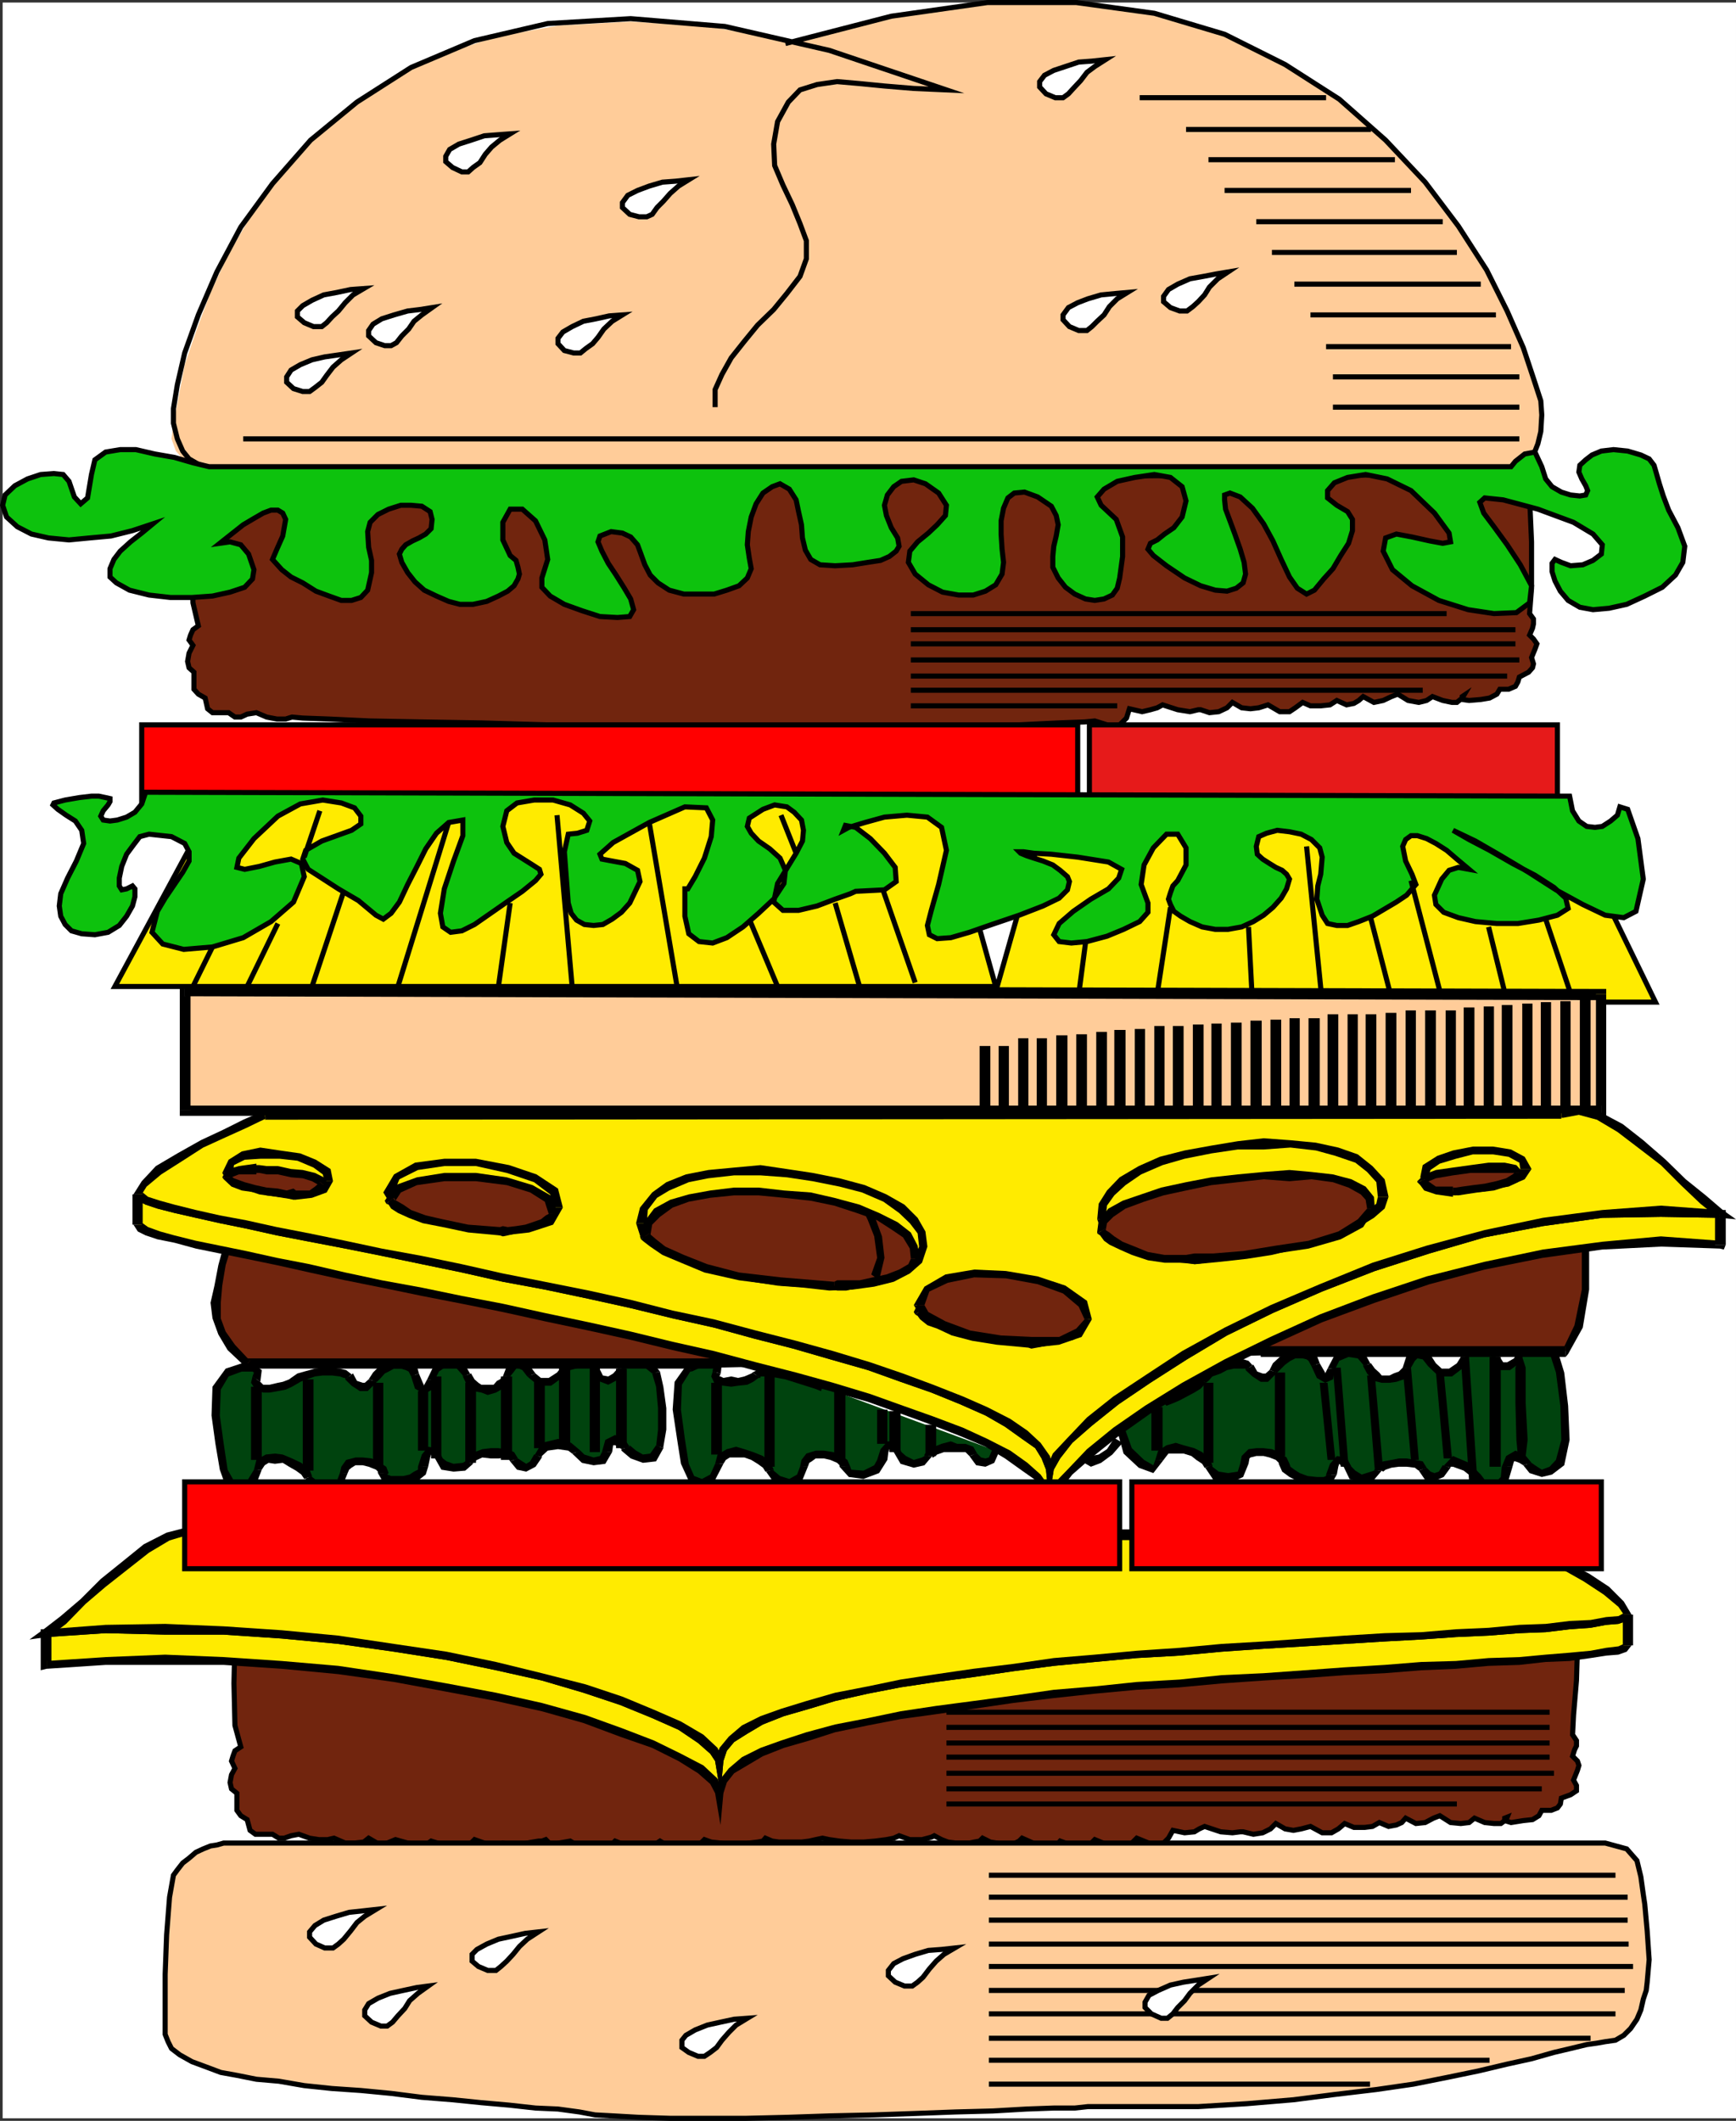 <svg xmlns="http://www.w3.org/2000/svg" width="355.741" height="434.543"><rect width="100%" height="100%" fill="#333333" stroke="none"/><path fill="#fff" fill-rule="evenodd" d="M.542 434.022H355.74V.522H.541v433.5"/><path fill="#71250e" fill-rule="evenodd" d="m48.94 330.822-.797 5.098-.203 9 .203 8.601 1.2 4.399-1.2.8-.402 1.102-.3 1 .702 1.5-.703 1.301-.297 1.598.297 1.3 1.102.899v3.5l.8 1.101 1.301.801.598 2.2 1.102.8h3.5l1.3.801h1.098l1.402-.5 1.598-.3 2.2.8 1.902.297h1.8l1.297-.297 2.301 1h1.902l1.899-.203 1-.797 1.699 1 1 .398 1.102-.398 1.699-.703 2.5.703 2.101.398h1.598l1.102-.8 1.3.402 1.399.598 1.3.199h1.5l1.2-.2.898-.199.801-.601.5-.5 2 .703 1 .797h1.102l1.699-.797 1.3.398h2.399l1.3-.398 1.102-.203 1.2-.2h.699l.8-.3 1.098 1.101.602.2 1-.598 2.3-.402 1.301.8 1.399.2 1.601.199h2.598l1.102-.2.8-.597.399-.402 1 .402 1.398.398 1.403.2h2.699l1.101-.2 1-.398.598-.402 1.3.8 1.7.2 1.3.199h2.5l1-.399.802-.601.5-.5 1.398.5 1.902.203 1.899.398h2.101l1.899-.398 1.699-.203 1.102-.2.5-.597 1.398.598 1.402.199h4.598l1.602-.2 1.3-.3 1.399-.297 1.398.297 2.102.3 2.398.2h2.5l2.403-.2 2.3-.3 1.5-.297 1.098-.5 2.2.797h2.5l1.902-.5.597-.297 1.5.797 1.301.5 1.602.203h2.8l1-.203 1.098-.2.602-.597 1.597.797 1.301.203 1.102.398 1.199.2 1.101-.2.399-.398.8-.402.598-.598 3.602 1.598 2.101.601 1.098-.402 1-1.2 2.7 1 1.902.2 1.398-.399 1.102-1.101 1.699.703 1.3.598 1.399.199h1.102l.8-.2.797-.199.703-.601.797-.797 3.403 1.398 2.097-.398 1-1 .903-1.602 2.398.5 2-.199 1-.601 1.102-.5 3.3 1.101 2.399.2 1.601-.2h.598l2.102.5 1.898-.3 1.602-.801 1.097-1.098 1.903 1.098 1.699.3 1.601-.3 1.899-.5 2.398 1.3h1.903l1.398-.8 1.3-1.098 1.9.797h2.202l1.598-.2 1.402-.8 1.899.8 1.601-.3 1.098-.5.8-.899 2.102 1.102 1.899-.203 1.699-.899 1.3-.5 2.2 1.399 2.102.203 1.699-.203 1.101-.899 2.098.899 1.902.203h1.399l1.101-.8.2-.5-.5.198v.5l1.3.399 2.5-.399 1.899-.199 1.3-.8.598-1.102h1.903l1.3-.5.598-.797.2-1.203 1.902-.7 1.199-.8v-1.098l-.602-1.101.801-2 .3-1-.3-.899-1-1 .402-1.3.399-.801v-1.098l-.801-1.203.2-4 .6-7.098.2-6.699-.8-3.602-273.5-3.199"/><path fill="none" stroke="#000" stroke-miterlimit="10" stroke-width="1.043" d="m48.94 330.822-.797 5.098-.203 9 .203 8.601 1.2 4.399-1.2.8-.402 1.102-.3 1 .702 1.5-.703 1.301-.297 1.598.297 1.3 1.102.899v3.5l.8 1.101 1.301.801.598 2.2 1.102.8h3.5l1.3.801h1.098l1.402-.5 1.598-.3 2.2.8 1.902.297h1.8l1.297-.297 2.301 1h1.902l1.899-.203 1-.797 1.699 1 1 .398 1.102-.398 1.699-.703 2.5.703 2.101.398h1.598l1.102-.8 1.3.402 1.399.598 1.3.199h1.5l1.2-.2.898-.199.801-.601.5-.5 2 .703 1 .797h1.102l1.699-.797 1.3.398h2.399l1.3-.398 1.102-.203 1.2-.2h.699l.8-.3 1.098 1.101.602.2 1-.598 2.3-.402 1.301.8 1.399.2 1.601.199h2.598l1.102-.2.8-.597.399-.402 1 .402 1.398.398 1.403.2h2.699l1.101-.2 1-.398.598-.402 1.3.8 1.7.2 1.3.199h2.5l1-.399.802-.601.5-.5 1.398.5 1.902.203 1.899.398h2.101l1.899-.398 1.699-.203 1.102-.2.5-.597 1.398.598 1.402.199h4.598l1.602-.2 1.3-.3 1.399-.297 1.398.297 2.102.3 2.398.2h2.5l2.403-.2 2.3-.3 1.5-.297 1.098-.5 2.2.797h2.5l1.902-.5.597-.297 1.5.797 1.301.5 1.602.203h2.8l1-.203 1.098-.2.602-.597 1.597.797 1.301.203 1.102.398 1.199.2 1.101-.2.399-.398.8-.402.598-.598 3.602 1.598 2.101.601 1.098-.402 1-1.2 2.7 1 1.902.2 1.398-.399 1.102-1.101 1.699.703 1.3.598 1.399.199h1.102l.8-.2.797-.199.703-.601.797-.797 3.403 1.398 2.097-.398 1-1 .903-1.602 2.398.5 2-.199 1-.601 1.102-.5 3.3 1.101 2.399.2 1.601-.2h.598l2.102.5 1.898-.3 1.602-.801 1.097-1.098 1.903 1.098 1.699.3 1.601-.3 1.899-.5 2.398 1.3h1.903l1.398-.8 1.3-1.098 1.9.797h2.202l1.598-.2 1.402-.8 1.899.8 1.601-.3 1.098-.5.8-.899 2.102 1.102 1.899-.203 1.699-.899 1.3-.5 2.2 1.399 2.102.203 1.699-.203 1.101-.899 2.098.899 1.902.203h1.399l1.101-.8.2-.5-.5.198v.5l1.3.399 2.5-.399 1.899-.199 1.3-.8.598-1.102h1.903l1.3-.5.598-.797.2-1.203 1.902-.7 1.199-.8v-1.098l-.602-1.101.801-2 .3-1-.3-.899-1-1 .402-1.3.399-.801v-1.098l-.801-1.203.2-4 .6-7.098.2-6.699-.8-3.602zm145 23.098h123.602m-123.602 0h123.602m-123.602 3.203h123.602m-123.602 0h123.602m-123.602 2.899h123.602m-123.602 0h123.602m-123.602 3.3h124.5m-124.5 0h124.5m-124.5 3.2h122m-122 0h122m-122 3.101h104.602m-104.602 0h104.602M193.94 350.822h123.602m-123.602 0h123.602"/><path fill="#71250e" fill-rule="evenodd" d="m40.343 98.123-.801 5.398-.2 10 .2 10 1.101 4.7-1.101.8-.5 1.102-.301 1 .8 1.098-.8 1.601-.3 1.7.3 1.3 1 .899v3.5l.902 1 1.399.8.5 2.2 1 .8h3.3l1.301.899h1.2l1.3-.598 1.899-.3 2.101.898 2.098.402h1.8l1.302-.402 2.199.203 5.398.2 8.403.398 10.597.199 12.203.203 13.797.399h14.602l15.199.199h55.8l10.602-.2 8.2-.398 5.398-.203 2.102-.2 3.199 1 1.898-.198 1.403-1.399.597-1.902 2.602.601 1.699-.402 1.402-.398 1.098-.602 3.102 1 2.5.402 1.699-.402h.5l1.8.602 1.899-.2 1.7-.8 1.1-1.102 1.9 1.102 1.8.199 1.7-.2 1.902-.601 2.398 1.402h2l1.2-.8 1.5-1.102 1.6.703h2.102l1.899-.203 1.398-.898 2 .898 1.5-.297 1-.601.903-.801 2.199 1.199 1.898-.398 1.703-.801 1.297-.5 2.102 1.3 2.199.399 1.602-.398 1.199-.801 2.101.8 1.899.399h1l1.101-.898.297-.5-.297.199v.601l1.399.2 2.398-.2 1.801-.3 1.5-.801.602-1h1.8l1.399-.598.5-.902.3-1 1.899-1 .8-.899.2-.8-.398-1.301.699-1.7.398-1.101-.699-1-.8-.797.6-1.402.2-.899v-1l-.8-1.101.402-5.2v-9.5l-.403-9.199-.797-4.601-272.3.902"/><path fill="none" stroke="#000" stroke-miterlimit="10" stroke-width="1.043" d="m40.343 98.123-.801 5.398-.2 10 .2 10 1.101 4.7-1.101.8-.5 1.102-.301 1 .8 1.098-.8 1.601-.3 1.7.3 1.3 1 .899v3.5l.902 1 1.399.8.5 2.2 1 .8h3.3l1.301.899h1.2l1.3-.598 1.899-.3 2.101.898 2.098.402h1.8l1.302-.402 2.199.203 5.398.2 8.403.398 10.597.199 12.203.203 13.797.399h14.602l15.199.199h55.8l10.602-.2 8.2-.398 5.398-.203 2.102-.2 3.199 1 1.898-.198 1.403-1.399.597-1.902 2.602.601 1.699-.402 1.402-.398 1.098-.602 3.102 1 2.5.402 1.699-.402h.5l1.8.602 1.899-.2 1.7-.8 1.1-1.102 1.9 1.102 1.8.199 1.7-.2 1.902-.601 2.398 1.402h2l1.2-.8 1.5-1.102 1.6.703h2.102l1.899-.203 1.398-.898 2 .898 1.5-.297 1-.601.903-.801 2.199 1.199 1.898-.398 1.703-.801 1.297-.5 2.102 1.3 2.199.399 1.602-.398 1.199-.801 2.101.8 1.899.399h1l1.101-.898.297-.5-.297.199v.601l1.399.2 2.398-.2 1.801-.3 1.5-.801.602-1h1.8l1.399-.598.5-.902.3-1 1.899-1 .8-.899.2-.8-.398-1.301.699-1.7.398-1.101-.699-1-.8-.797.6-1.402.2-.899v-1l-.8-1.101.402-5.2v-9.5l-.403-9.199-.797-4.601zm0 0"/><path fill="#fc9" fill-rule="evenodd" d="m163.143 8.623 21.399-5.3 19.5-2.801 17.601.3 15.7 2.5 14.097 4.2 12.5 6.101 11.102 7.297 9.199 8 8.102 8.703 6.8 8.899 5.5 9 4.2 8.199 3.3 7.5 2.098 6.3 1.5 4.801.2 2.7-.2 3.398-.598 2.5-.902 2.3-1.598 1.602-2.101 1.098-3.2.8h-3.902l-4.898-.3H48.94l-3.699-.2-3-.3-2.7-.797-2.1-1.101-1.4-1.602-.898-2.5.399-3.2 1.101-5.597 1.2-6.402 2.5-7.301 2.8-7.5 3.7-7.899 4.597-7.8 5.5-7.598 6.5-7.703 7.5-6.7 9-5.898 10.301-5 11.402-3.8 12.899-2.301 14.699-.801 15.902 1 18 3.203"/><path fill="none" stroke="#000" stroke-miterlimit="10" stroke-width="1.043" d="m160.94 8.92 21.703-5.598 19.7-2.8h18.199l16 2.199 14.398 4.3 12.403 6.2 11.097 7.101 9.5 8.399 8.102 8.601 6.8 9 5.801 9 4.2 8.399 3.3 7.5 2.098 6.3 1.5 4.602.2 2.899-.2 3.398-.598 2.5-.902 2.3-1.598 1.602-2.101 1.098-3.2.8h-3.902l-4.898-.3H48.94l-3.097-.2-2.7-.3-2.5-.797-1.902-1.101-1.3-1.602-1.098-2.5-.801-3.2v-3l.8-4.898 1.5-6.5 2.801-7.8 3.797-8.801 4.903-9.2 6.5-8.898 7.8-8.902 9.5-7.801 11.098-7.098 13-5.5 15-3.5 17-1 19.3 1.598 21.4 4.902 24 8.098-6.7-.297-6-.5-5.098-.5-4.601-.402-4.102.601-3.5 1.098-2.398 2.5-2.2 4-.8 4.601.199 4.399 1.7 4 1.902 4 1.597 3.902 1.301 3.5v3.7l-1.3 3.601-2.7 3.5-2.7 3.297-3.3 3.203-2.7 3.297-2.698 3.402-1.903 3.399-1.398 3.101v3.598m87-63.399h38.199m-28.699 6.5h37.898m-33.297 6.199h38.2m-34.903 6.302h38.203M257.44 45.42h38.203m-35 6.3h37.899m-33.301 6.5h38.2m-34.899 6.302h38m-34.801 6.5h37.902m-36.5 6.198h38.2m-38.2 6.2h38.2m-261.5 6.5h261.5"/><path fill="#fff" fill-rule="evenodd" d="m74.542 59.123-2.7.2-2.8.597-2.7.5-2.402 1.101-1.898 1.102-1.102 1.098v1.199l1.403 1.203 1.898.797h1.7l1-.797 1.1-1.203 1.302-1.2 1.398-1.698 1.602-1.602 2.199-1.297"/><path fill="none" stroke="#000" stroke-miterlimit="10" stroke-width="1.043" d="m74.542 59.123-2.7.2-2.8.597-2.7.5-2.402 1.101-1.898 1.102-1.102 1.098v1.199l1.403 1.203 1.898.797h1.7l1-.797 1.1-1.203 1.302-1.2 1.398-1.698 1.602-1.602zm0 0"/><path fill="#fff" fill-rule="evenodd" d="m104.542 27.42-2.7.203-2.601.2-2.7.898-2.5.8-1.898 1.102-.8 1.398v1.102l1.398 1.2 1.902.898h1.297l1-.899 1.403-1 1.097-1.699 1.301-1.5 1.7-1.402 2.1-1.301"/><path fill="none" stroke="#000" stroke-miterlimit="10" stroke-width="1.043" d="m104.542 27.42-2.7.203-2.601.2-2.7.898-2.5.8-1.898 1.102-.8 1.398v1.102l1.398 1.2 1.902.898h1.297l1-.899 1.403-1 1.097-1.699 1.301-1.5 1.7-1.402zm0 0"/><path fill="#fff" fill-rule="evenodd" d="m231.042 59.92-2.301.203-3.098.297-2.703.8-2.097.802-1.903 1-1.097 1.5v1l1.3 1.398 1.899.8h1.699l1-.8 1.102-1.098 1.398-1.3 1.102-1.7 1.597-1.601 2.102-1.301"/><path fill="none" stroke="#000" stroke-miterlimit="10" stroke-width="1.043" d="m231.042 59.92-2.301.203-3.098.297-2.703.8-2.097.802-1.903 1-1.097 1.5v1l1.3 1.398 1.899.8h1.699l1-.8 1.102-1.098 1.398-1.3 1.102-1.7 1.597-1.601zm0 0"/><path fill="#fff" fill-rule="evenodd" d="m226.542 12.22-2.801.301-2.7.2-2.698.902-2.403.797-1.898 1-1 1.3v1.102l1.3 1.399 1.899.8h1.602l1.097-.8 1-1.098 1.5-1.602 1.301-1.699 1.602-1.199 2.199-1.402"/><path fill="none" stroke="#000" stroke-miterlimit="10" stroke-width="1.043" d="m226.542 12.22-2.801.301-2.7.2-2.698.902-2.403.797-1.898 1-1 1.3v1.102l1.3 1.399 1.899.8h1.602l1.097-.8 1-1.098 1.5-1.602 1.301-1.699 1.602-1.199zm0 0"/><path fill="#fff" fill-rule="evenodd" d="m251.643 55.72-2.402.403-2.598.5-2.8.5-2.5 1.098-1.903 1.101-1 1.399v1.101l1.403 1.2 1.898.699h1.5l1.2-.899 1.1-1 1.302-1.402 1-1.598 1.699-1.699 2.101-1.402"/><path fill="none" stroke="#000" stroke-miterlimit="10" stroke-width="1.043" d="m251.643 55.72-2.402.403-2.598.5-2.8.5-2.5 1.098-1.903 1.101-1 1.399v1.101l1.403 1.2 1.898.699h1.5l1.2-.899 1.1-1 1.302-1.402 1-1.598 1.699-1.699zm0 0"/><path fill="#fff" fill-rule="evenodd" d="m127.542 64.522-2.7.199-2.699.601-2.601.5-2.301 1.098-1.898 1.102-1 1.3v1.098l1.3 1.402 1.899.5h1.398l1.102-.902 1.398-1 1.102-1.297 1.199-1.703 1.7-1.598 2.1-1.3"/><path fill="none" stroke="#000" stroke-miterlimit="10" stroke-width="1.043" d="m127.542 64.522-2.7.199-2.699.601-2.601.5-2.301 1.098-1.898 1.102-1 1.3v1.098l1.3 1.402 1.899.5h1.398l1.102-.902 1.398-1 1.102-1.297 1.199-1.703 1.7-1.598zm0 0"/><path fill="#fff" fill-rule="evenodd" d="m141.143 36.822-2.703.301-2.699.2-2.7.8-2.398.899-2 1-1.101 1.5v1l1.5 1.398 1.898.5h1.602l1.101-.5 1-1.398 1.297-1.301 1.403-1.598 1.699-1.5 2.101-1.3"/><path fill="none" stroke="#000" stroke-miterlimit="10" stroke-width="1.043" d="m141.143 36.822-2.703.301-2.699.2-2.7.8-2.398.899-2 1-1.101 1.5v1l1.5 1.398 1.898.5h1.602l1.101-.5 1-1.398 1.297-1.301 1.403-1.598 1.699-1.5zm0 0"/><path fill="#fff" fill-rule="evenodd" d="m72.042 72.322-2.7.399-2.8.402-2.602.598-2.398 1-1.899 1.101-.902 1.399v1.101l1.402 1.301 1.899.598h1.398l1.102-.801 1.398-1.098 1-1.402 1.301-1.7 1.7-1.5 2.1-1.398"/><path fill="none" stroke="#000" stroke-miterlimit="10" stroke-width="1.043" d="m72.042 72.322-2.7.399-2.8.402-2.602.598-2.398 1-1.899 1.101-.902 1.399v1.101l1.402 1.301 1.899.598h1.398l1.102-.801 1.398-1.098 1-1.402 1.301-1.7 1.7-1.5zm0 0"/><path fill="#fff" fill-rule="evenodd" d="m88.542 63.022-2.5.398-2.5.3-2.801.802-2.5.8-1.8 1.098-.9 1.3v1.102l1.5 1.399 1.802.601h1.3l1.098-.601 1.102-1.399 1.398-1.402 1.102-1.598 1.597-1.3 2.102-1.5"/><path fill="none" stroke="#000" stroke-miterlimit="10" stroke-width="1.043" d="m88.542 63.022-2.5.398-2.5.3-2.801.802-2.5.8-1.8 1.098-.9 1.3v1.102l1.5 1.399 1.802.601h1.3l1.098-.601 1.102-1.399 1.398-1.402 1.102-1.598 1.597-1.3zm0 0"/><path fill="#0dc20d" fill-rule="evenodd" d="m42.843 95.623-3.301-.8-3.801-1.102-4-.7-3.898-.898h-3.2l-3 .5-2.203 1.598-.699 3-.8 4.8-1.4 1.2-1.3-1.399-1.098-3.199-1.203-1.402-1.898-.2-2.7.2-2.699.902-2.601 1.399-2 1.898-.5 2.101.8 2.399 2.2 2 2.898 1.5 3.5.8 4.203.403 4.2-.402 4.398-.399 4.402-1.101 4.2-1.399-2.301 1.899-2.301 1.8-2.098 1.899-1.3 1.703-.801 1.898v1.7l1.3 1.199 2.7 1.5 4 1 4.398.5h4.403l4.199-.297 3.601-.8 3-1 1.598-1.7.3-1.902-1.1-3.2-1.598-1.898-2.2-.602-2.101.301 2.398-1.902 2.403-1.899 2.199-1.3 1.898-1.098 1.602-.602h1.398l1 .602.602 1.297-.602 3.402-1.199 2.7-.898 2.101 1.898 2.098 1.902 1.5 2.399 1.199 2.699 1.703 2.7 1 2.5.898h2.1l1.9-.601 1.402-1.5.8-3.598v-2.5l-.601-2.699-.2-3.203.5-1.899 1.598-1.601 2.203-1.098 2.5-.8h2.098l2.2.199 1.702 1.101.399 1.598-.2 1.902-1.101 1.098-1.398.8-1.301.602-1.399.801-.8.898-.5 1 .5 1.7 1.199 2.101 1.5 1.899 1.898 1.699 2.5 1.203 2.5 1.098 2.301.601h2.7l2.8-.601 2.402-1.098 1.899-1 1.3-1.102.801-1.398.297-1-.297-1.402-.402-1.399-1.2-1-1.5-3.199v-3.602l1.5-2.699h2.5l2.7 2.399 1.902 3.902.598 4-1.2 3.797v1.902l1.7 1.801 2.902 1.7 3.598 1.3 3.7 1.2 3.6.198 2.5-.199.802-1.402-.602-2.2-1.3-2.199-1.7-2.699-1.598-2.402-1.3-2.5-.801-1.899.398-1.199 2.301-.902 2.3.3 1.7.802 1.402 1.601.7 1.899.8 2.199 1.098 2.101 1.602 1.598 2.3 1.5 3 .8h6.2l2.597-.8 2.5-.898 1.703-1.602.797-1.898-.398-2.2-.399-2.699.2-2.703.597-3 1-2.7 1.403-2.198 1.898-1.301 1.602-.598 1.898 1.098 1.402 2.199.5 2.402.598 2.7.2 2.699.6 2.5 1.102 1.902 1.899 1.098 3.101.199 3.598-.2 3.102-.5 2.597-.398 1.801-.8 1.402-1.102.598-1-.3-1.7-1.298-2.097-1-2.5-.402-2.101.602-2.102 1.3-1.7 1.598-1.097 2.5-.3 2.402.8 2.7 1.899 1.597 2.5-.199 2.101-1.7 1.899-1.8 1.699-2.2 1.8-1.6 1.899-.298 2.3 1.399 2.403 2.699 2.2 2.902 1.5 3.297.597h3l2.5-.797 2.102-1.3 1.3-2.2.301-2.402-.3-2.7-.2-3.101v-2.7l.5-2.597.899-2.102 1.3-1 2.098-.199 2.703 1 2.797 1.899 1 1.902.403 1.898-.403 2.301-.5 2.098-.199 2.101v2.2l1.102 2.199 1.5 1.902 1.898 1.399 2.2 1 1.902.3 1.898-.3 1.7-.801 1-1.399.5-2.101.6-4.399v-4l-1.3-3.601-3.098-2.899-.8-1.699 1.398-1.601 2.7-1.598 3.6-.8 4-.602 3.302.601 2.398 1.899.8 2.902-.8 3.297-1.7 2.203-1.898 1.297-1.5 1.203-1.402.7-.5 1.198 1.102 1.301 2.699 2.098 3.699 2.5 3.3 1.601 3 .899 2.4.203 1.902-.602 1.398-1.101.5-1.797-.3-2.402-.798-2.7-1.101-3.101-1-2.7-.899-2.398-.203-1.902v-1l1.102-.399 2.101.801 2.5 2.301 2.297 3.2 1.903 3.5 1.699 3.8 1.699 3.598 1.602 2.3 1.898 1.2 1.602-.801 1.898-2.297 1.902-2.102 1.598-2.699 1.602-2.5.8-2.601v-2.301l-1-1.598-2.203-1.3-1.898-1.5v-1.5l1.398-1.602 2.703-1.098 3.7-.601 4.398.902 4.902 2.398 4.797 4.602 3 4.098.301 1.8-1.598.301-2.703-.5-3.597-.8-3.2-.602-2.203.8-.5 2.7 1.903 3.8 4 3.301 5.5 3 6 1.899 5.3.8 4.598-.199 2.7-2 .402-3.5-2.301-4.3-2.7-4.098-2.699-3.703-2.101-2.797-.801-2.203 1-.899 3.8.399 7.102 1.902 7.297 2.7 4 2.398 1.903 2.203-.2 1.898-1.703 1.301-2.097.899-2.5.199-1.903-.7-1.297-.597-.601.797v1.703l.601 1.898 1.098 2.102 1.602 1.898 2.398 1.399 2.7.5 3.3-.297 3.602-.8 3.699-1.7 3.601-1.8 2.7-2.5 1.5-2.602.398-3.301-1.398-3.797-1.903-3.602-1.097-2.898-.801-2.5-.602-2.102-.5-1.699-1-1.3-1.699-.801-2.7-.801-2.898-.297-2.5.297-1.902.8-1.3 1-1.2 1.102-.2 1.399.602 1.402.797 1.398.403 1-.403.899-1.199.203-1.898-.203-1.903-.598-1.898-1.101-1.301-1.598-.8-2.5-1.4-3-2.1.398-1.9 1.5-.898 1.102h-266.8"/><path fill="none" stroke="#000" stroke-miterlimit="10" stroke-width="1.043" d="m42.843 95.623-3.301-.8-3.801-1.102-4-.7-3.898-.898h-3.2l-3 .5-2.203 1.598-.699 3-.8 4.8-1.4 1.2-1.3-1.399-1.098-3.199-1.203-1.402-1.898-.2-2.7.2-2.699.902-2.601 1.399-2 1.898-.5 2.101.8 2.399 2.2 2 2.898 1.5 3.5.8 4.203.403 4.2-.402 4.398-.399 4.402-1.101 4.2-1.399-2.301 1.899-2.301 1.8-2.098 1.899-1.3 1.703-.801 1.898v1.7l1.3 1.199 2.7 1.5 4 1 4.398.5h4.403l4.199-.297 3.601-.8 3-1 1.598-1.7.3-1.902-1.1-3.2-1.598-1.898-2.2-.602-2.101.301 2.398-1.902 2.403-1.899 2.199-1.3 1.898-1.098 1.602-.602h1.398l1 .602.602 1.297-.602 3.402-1.199 2.7-.898 2.101 1.898 2.098 1.902 1.5 2.399 1.199 2.699 1.703 2.7 1 2.5.898h2.1l1.9-.601 1.402-1.5.8-3.598v-2.5l-.601-2.699-.2-3.203.5-1.899 1.598-1.601 2.203-1.098 2.5-.8h2.098l2.2.199 1.702 1.101.399 1.598-.2 1.902-1.101 1.098-1.398.8-1.301.602-1.399.801-.8.898-.5 1 .5 1.7 1.199 2.101 1.5 1.899 1.898 1.699 2.5 1.203 2.5 1.098 2.301.601h2.7l2.8-.601 2.402-1.098 1.899-1 1.3-1.102.801-1.398.297-1-.297-1.402-.402-1.399-1.2-1-1.5-3.199v-3.602l1.5-2.699h2.5l2.7 2.399 1.902 3.902.598 4-1.2 3.797v1.902l1.7 1.801 2.902 1.7 3.598 1.3 3.7 1.2 3.6.198 2.5-.199.802-1.402-.602-2.2-1.3-2.199-1.7-2.699-1.598-2.402-1.3-2.5-.801-1.899.398-1.199 2.301-.902 2.3.3 1.7.802 1.402 1.601.7 1.899.8 2.199 1.098 2.101 1.602 1.598 2.3 1.5 3 .8h6.2l2.597-.8 2.5-.898 1.703-1.602.797-1.898-.398-2.2-.399-2.699.2-2.703.597-3 1-2.7 1.403-2.198 1.898-1.301 1.602-.598 1.898 1.098 1.402 2.199.5 2.402.598 2.7.2 2.699.6 2.5 1.102 1.902 1.899 1.098 3.101.199 3.598-.2 3.102-.5 2.597-.398 1.801-.8 1.402-1.102.598-1-.3-1.7-1.298-2.097-1-2.5-.402-2.101.602-2.102 1.3-1.7 1.598-1.097 2.5-.3 2.402.8 2.7 1.899 1.597 2.5-.199 2.101-1.7 1.899-1.8 1.699-2.2 1.8-1.6 1.899-.298 2.3 1.399 2.403 2.699 2.2 2.902 1.5 3.297.597h3l2.5-.797 2.102-1.3 1.3-2.2.301-2.402-.3-2.7-.2-3.101v-2.7l.5-2.597.899-2.102 1.3-1 2.098-.199 2.703 1 2.797 1.899 1 1.902.403 1.898-.403 2.301-.5 2.098-.199 2.101v2.2l1.102 2.199 1.5 1.902 1.898 1.399 2.2 1 1.902.3 1.898-.3 1.7-.801 1-1.399.5-2.101.6-4.399v-4l-1.3-3.601-3.098-2.899-.8-1.699 1.398-1.601 2.7-1.598 3.6-.8 4-.602 3.302.601 2.398 1.899.8 2.902-.8 3.297-1.7 2.203-1.898 1.297-1.5 1.203-1.402.7-.5 1.198 1.102 1.301 2.699 2.098 3.699 2.5 3.3 1.601 3 .899 2.4.203 1.902-.602 1.398-1.101.5-1.797-.3-2.402-.798-2.7-1.101-3.101-1-2.7-.899-2.398-.203-1.902v-1l1.102-.399 2.101.801 2.5 2.301 2.297 3.2 1.903 3.5 1.699 3.8 1.699 3.598 1.602 2.3 1.898 1.2 1.602-.801 1.898-2.297 1.902-2.102 1.598-2.699 1.602-2.5.8-2.601v-2.301l-1-1.598-2.203-1.3-1.898-1.5v-1.5l1.398-1.602 2.703-1.098 3.7-.601 4.398.902 4.902 2.398 4.797 4.602 3 4.098.301 1.8-1.598.301-2.703-.5-3.597-.8-3.2-.602-2.203.8-.5 2.7 1.903 3.8 4 3.301 5.5 3 6 1.899 5.3.8 4.598-.199 2.7-2 .402-3.5-2.301-4.3-2.7-4.098-2.699-3.703-2.101-2.797-.801-2.203 1-.899 3.8.399 7.102 1.902 7.297 2.7 4 2.398 1.903 2.203-.2 1.898-1.703 1.301-2.097.899-2.5.199-1.903-.7-1.297-.597-.601.797v1.703l.601 1.898 1.098 2.102 1.602 1.898 2.398 1.399 2.7.5 3.3-.297 3.602-.8 3.699-1.7 3.601-1.8 2.7-2.5 1.5-2.602.398-3.301-1.398-3.797-1.903-3.602-1.097-2.898-.801-2.5-.602-2.102-.5-1.699-1-1.3-1.699-.801-2.7-.801-2.898-.297-2.5.297-1.902.8-1.3 1-1.2 1.102-.2 1.399.602 1.402.797 1.398.403 1-.403.899-1.199.203-1.898-.203-1.903-.598-1.898-1.101-1.301-1.598-.8-2.5-1.4-3-2.1.398-1.9 1.5-.898 1.102zm143.8 30.097H296.44m-109.797 3.302h123.899m-123.899 2.898h123.899m-123.899 3.3h124.7m-124.7 3.302h122.2m-122.2 2.898h104.899m-104.899 3.203h42.297"/><path fill="red" fill-rule="evenodd" d="M220.843 166.123v-17.601H29.042v17.601h191.8"/><path fill="none" stroke="#000" stroke-miterlimit="10" stroke-width="1.043" d="M220.843 166.123v-17.601H29.042v17.601zm0 0"/><path fill="#e61a1a" fill-rule="evenodd" d="M319.143 166.123v-17.601h-95.902v17.601h95.902"/><path fill="none" stroke="#000" stroke-miterlimit="10" stroke-width="1.043" d="M319.143 166.123v-17.601h-95.902v17.601zm0 0"/><path fill="#ffeb00" fill-rule="evenodd" d="m44.44 163.42-20.898 38.703h180.5l-10.602-37.902-149-.801"/><path fill="none" stroke="#000" stroke-miterlimit="10" stroke-width="1.043" d="m44.44 163.42-20.898 38.703h180.5l-10.602-37.902zm0 0"/><path fill="#ffeb00" fill-rule="evenodd" d="m214.042 168.022-10.602 37.3h135.801l-17.898-36.8-107.301-.5"/><path fill="none" stroke="#000" stroke-miterlimit="10" stroke-width="1.043" d="m214.042 168.022-10.602 37.3h135.801l-17.898-36.8Zm0 0"/><path fill="#0dc20d" fill-rule="evenodd" d="m321.643 163.123.598 3 1.3 2.098 1.602 1.101 1.7.2 1.5-.2 1.699-1.101 1.398-1.2.5-1.699 1.602.5 2.101 6 1.098 8.301-1.5 6.598-2.5 1.3-3.8-.5-4.598-2.199-5.5-3-5.602-3.601-5.7-3.399-5.198-3-4.602-2.199 3.3 1.899 4.2 2.199 4.7 2.699 4.6 2.402 3.9 2.5 2.402 2.2.5 2.101-2.2 1.399-3.8 1-4.301.699h-4.301l-4.398-.399-3.5-.8-3-1.102-1.602-1.598-.3-1.902 1.5-3.297 1.5-1.8 1.902-.602 2.199.402-2.5-2.101-2.102-1.801-2.199-1.399-1.898-1-1.903-.601h-1.297l-1.101.8-.602 1.399.602 3 1.3 2.703.801 2.098-1.902 2.199-2.098 1.402-2.203 1.301-2.699 1.598-2.8 1.101-2.298.801h-2.203l-1.898-.402-1.102-1.7-1.097-3.3.199-2.7.601-2.398.297-3.5-.5-1.902-1.699-1.7-2.098-1.101-2.402-.5-2.5-.297-2.2.598-1.6.699-.5 2 .202 1.602 1.098 1 1.402.898 1.297.8 1.301.602.902.801.598 1-.598 2-1.101 1.899-1.7 1.898-1.902 1.602-2.097 1.3-2.403 1.098-2.797.5h-2.601l-2.7-.5-2.5-1.098-1.902-1.101-1.398-1-.7-1.399-.402-1.101.403-1.301.5-1.398 1-1.102 1.699-3.2v-3.5l-1.7-2.8h-2.3l-2.7 2.8-1.902 3.5-.597 4 1.398 3.802v1.898l-1.7 1.902-3.3 1.598-3.398 1.402-4.102 1.098-3.2.3-2.5-.3-1.1-1.398 1.1-2.301 2.9-2.5 3.6-2.5 3.602-2.098 2.098-2.203.602-1.797-2.7-1.5-6.3-1-5.403-.601-3.597-.2-2.102-.3h-.898l.3.3 1.2.5 1.5.5 1.898.598 2 .8 1.5 1.102 1.5 1.301.402 1-.402 1.7-1.7 1.698-3.3 1.602-4.898 1.899-5.602 1.898-4.598 1.602-3.8 1.101-2.801.2-1.602-.802-.398-1.898.8-3.101 1.5-5.301 1.598-7-1-4.7-2.898-2.101-4.2-.398-4.601.398-4 1.102-3.3 1-1.098.601.398-1 2.102.399 3 2.3 2.898 3 2.2 2.899.202 2.902-2.402 1.7-5.898.3-1.102.5-3.098 1.098-3.703 1.402-3.797.899h-3.203l-1.898-1.7.8-3.8 3.801-6.2 1.297-2.5.203-2.199-.402-2.101-1.5-1.602-1.5-1.098-2.5-.402-2.398.902-2.801 1.801-.399 1.7.797 1.398 1.5 1.601 2.301 1.598 2.102 1.902 1.097 2.5-.297 2.7-2.101 3.199-3.102 2.902-3.199 2.797-3.3 2.203-2.9 1.098-2.8-.301-2.098-1.598-.8-3.601v-5.598h.597l1.5-2.5 1.903-3.8 1.398-4.403.3-3.398-1.3-2.5-4.398-.2-7.301 3.2-7.399 4.101-2.703 2.399.403 1 2.097.398 2.703.5 2.5 1.402.5 2.301-2.101 4.399-1.7 1.898-1.902 1.402-1.898 1.098-1.899.203-1.902-.203-1.598-.898-1.101-1.399-.602-2.101-.797-10.5.797-3.602 1.903-.2 1.898-.597.602-1.902-1.301-1.598-2.7-1.703-3.5-1h-3.902l-3.5.602-2.097 1.601-.801 3.2.8 3.3 1.5 2.2 1.899 1.198 1.902 1.2 1.399.902.3 1-1.101 1.297-2.7 2.203-3.198 2.2-3.301 2.3-3.301 2.297-2.598 1.3-2.3.302-1.602-1.102-.5-2.797.8-5 1.9-5.703 1.902-5.2v-3.198l-2.903.5-2.5 2.199-2.199 3.199-1.8 3.602-1.9 3.699-1.698 3.601-1.7 2.301-1.601 1.2-1.5-.802-3.602-3-4.097-2.398-3.403-2.203-2.797-1.797-1.101-2.101.601-1.801 3.297-1.899 6.102-2.199 1.898-1.3v-1.602l-1.297-1.7-2.703-1-3.797-.601-4.601.8-4.602 2.5-4.898 4.602-3.102 4-.398 1.899 1.601.402 3-.601 3.2-.899 3.3-.601 2.098.898.602 2.703-2.2 5.2-4.601 4-5.7 3.3-6.3 1.899-5.899.5-4.3-1.102-2.2-2.398 1.098-4.301 1.602-2.7 1.898-2.8 1.7-2.5 1.3-2.301v-1.898l-.898-1.7-2.7-1.402-4.601-.5-1.899.5-1.3 1.703-1.403 1.899-1 2.5-.5 2.398v1.602l.5.8 1-.199 1.203-.601.5.601v1.598l-.5 1.902-1.203 2.098-1.5 1.902-2.297 1.399-2.703.5-2.699-.2-2.098-.601-1.3-1.301-.903-1.7-.297-2.097.297-2.5 1.403-3.203 1.8-3.5 1.5-3.598-.402-2.699-1.3-1.902-1.9-1.2-1.698-1.199-1-.902.199-.398 2.3-.602 2.899-.5 2.5-.297h1.5l1.402.297.899.203v.598l-.399.699-1 1.203-.5 1.098.5.8 1.399.2 1.5-.2 1.898-.601 1.703-1 1.399-1.7.8-2.398 291.801.801"/><path fill="none" stroke="#000" stroke-miterlimit="10" stroke-width="1.043" d="m321.643 163.123.598 3 1.3 2.098 1.602 1.101 1.7.2 1.5-.2 1.699-1.101 1.398-1.2.5-1.699 1.602.5 2.101 6 1.098 8.301-1.5 6.598-2.5 1.3-3.8-.5-4.598-2.199-5.5-3-5.602-3.601-5.7-3.399-5.198-3-4.602-2.199 3.3 1.899 4.2 2.199 4.7 2.699 4.6 2.402 3.9 2.5 2.402 2.2.5 2.101-2.2 1.399-3.8 1-4.301.699h-4.301l-4.398-.399-3.5-.8-3-1.102-1.602-1.598-.3-1.902 1.5-3.297 1.5-1.8 1.902-.602 2.199.402-2.5-2.101-2.102-1.801-2.199-1.399-1.898-1-1.903-.601h-1.297l-1.101.8-.602 1.399.602 3 1.3 2.703.801 2.098-1.902 2.199-2.098 1.402-2.203 1.301-2.699 1.598-2.8 1.101-2.298.801h-2.203l-1.898-.402-1.102-1.7-1.097-3.3.199-2.7.601-2.398.297-3.5-.5-1.902-1.699-1.7-2.098-1.101-2.402-.5-2.5-.297-2.2.598-1.6.699-.5 2 .202 1.602 1.098 1 1.402.898 1.297.8 1.301.602.902.801.598 1-.598 2-1.101 1.899-1.7 1.898-1.902 1.602-2.097 1.3-2.403 1.098-2.797.5h-2.601l-2.7-.5-2.5-1.098-1.902-1.101-1.398-1-.7-1.399-.402-1.101.403-1.301.5-1.398 1-1.102 1.699-3.2v-3.5l-1.7-2.8h-2.3l-2.7 2.8-1.902 3.5-.597 4 1.398 3.802v1.898l-1.7 1.902-3.3 1.598-3.398 1.402-4.102 1.098-3.2.3-2.5-.3-1.1-1.398 1.1-2.301 2.9-2.5 3.6-2.5 3.602-2.098 2.098-2.203.602-1.797-2.7-1.5-6.3-1-5.403-.601-3.597-.2-2.102-.3h-.898l.3.3 1.2.5 1.5.5 1.898.598 2 .8 1.5 1.102 1.5 1.301.402 1-.402 1.7-1.7 1.698-3.3 1.602-4.898 1.899-5.602 1.898-4.598 1.602-3.8 1.101-2.801.2-1.602-.802-.398-1.898.8-3.101 1.5-5.301 1.598-7-1-4.7-2.898-2.101-4.2-.398-4.601.398-4 1.102-3.3 1-1.098.601.398-1 2.102.399 3 2.3 2.898 3 2.2 2.899.202 2.902-2.402 1.7-5.898.3-1.102.5-3.098 1.098-3.703 1.402-3.797.899h-3.203l-1.898-1.7.8-3.8 3.801-6.2 1.297-2.5.203-2.199-.402-2.101-1.5-1.602-1.5-1.098-2.5-.402-2.398.902-2.801 1.801-.399 1.7.797 1.398 1.5 1.601 2.301 1.598 2.102 1.902 1.097 2.5-.297 2.7-2.101 3.199-3.102 2.902-3.199 2.797-3.3 2.203-2.9 1.098-2.8-.301-2.098-1.598-.8-3.601v-5.598h.597l1.5-2.5 1.903-3.8 1.398-4.403.3-3.398-1.3-2.5-4.398-.2-7.301 3.2-7.399 4.101-2.703 2.399.403 1 2.097.398 2.703.5 2.5 1.402.5 2.301-2.101 4.399-1.7 1.898-1.902 1.402-1.898 1.098-1.899.203-1.902-.203-1.598-.898-1.101-1.399-.602-2.101-.797-10.5.797-3.602 1.903-.2 1.898-.597.602-1.902-1.301-1.598-2.7-1.703-3.5-1h-3.902l-3.5.602-2.097 1.601-.801 3.2.8 3.3 1.5 2.2 1.899 1.198 1.902 1.2 1.399.902.3 1-1.101 1.297-2.7 2.203-3.198 2.2-3.301 2.3-3.301 2.297-2.598 1.3-2.3.302-1.602-1.102-.5-2.797.8-5 1.9-5.703 1.902-5.2v-3.198l-2.903.5-2.5 2.199-2.199 3.199-1.8 3.602-1.9 3.699-1.698 3.601-1.7 2.301-1.601 1.2-1.5-.802-3.602-3-4.097-2.398-3.403-2.203-2.797-1.797-1.101-2.101.601-1.801 3.297-1.899 6.102-2.199 1.898-1.3v-1.602l-1.297-1.7-2.703-1-3.797-.601-4.601.8-4.602 2.5-4.898 4.602-3.102 4-.398 1.899 1.601.402 3-.601 3.2-.899 3.3-.601 2.098.898.602 2.703-2.2 5.2-4.601 4-5.7 3.3-6.3 1.899-5.899.5-4.3-1.102-2.2-2.398 1.098-4.301 1.602-2.7 1.898-2.8 1.7-2.5 1.3-2.301v-1.898l-.898-1.7-2.7-1.402-4.601-.5-1.899.5-1.3 1.703-1.403 1.899-1 2.5-.5 2.398v1.602l.5.8 1-.199 1.203-.601.5.601v1.598l-.5 1.902-1.203 2.098-1.5 1.902-2.297 1.399-2.703.5-2.699-.2-2.098-.601-1.3-1.301-.903-1.7-.297-2.097.297-2.5 1.403-3.203 1.8-3.5 1.5-3.598-.402-2.699-1.3-1.902-1.9-1.2-1.698-1.199-1-.902.199-.398 2.3-.602 2.899-.5 2.5-.297h1.5l1.402.297.899.203v.598l-.399.699-1 1.203-.5 1.098.5.8 1.399.2 1.5-.2 1.898-.601 1.703-1 1.399-1.7.8-2.398zM43.542 194.022l-4 8.101M56.94 189.22l-6.297 12.903m19.797-19.5-6.5 19.5m28-33.601-10.398 33.601m-16-36-3.2 9.5m42.2 9.399-2.399 17.101m12-35.101 3.098 35.101m15.801-33.601 5.699 33.601m14.801-13.801 5.8 13.801m3.801-27.301-3.101-7.8m11.101 18 5 17.101m4.899-19.5 6.5 18.7m34.898-8.103-1.597 12.102m19-19.402-3.102 20.3m19.102-16.3.8 15.402m11.098-31.902 3.2 31.902m9.999-17 4.203 16.2m4-24.102 6.5 24.902m9.399-15.402 3.8 15.402m7.899-17 5.7 17M193.143 231.72h42.098"/><path fill="#00430e" fill-rule="evenodd" d="m52.542 282.623-.2.7.5.597 1.098.602h1.301l1.7-.399 1.3-.203 1.402-.598.797-.402.801-.598 1.402-.5 1.899-.601 1.601-.2h1.899l1.601.2 1.098.199.8.602 1.102 1.3 1.297.801h1l1.5-1.203.801-1.098 1-1.101 1.102-.5 1.398-.598h1.402l1.399.297 1 .5.5 1.402.8 2.098 1.098.8.801-.597.602-1.5 1.097-2.203 2.102-1.297 2.5.2 1.601 2.5.899 1.3 1 1 1.101.398 1.297.2 1.403-.2 1.097-.8.801-.598.602-1.102.699-1.601 1.398-1.098 1.703.598 1.297 1.902 1.602 1.301h2.199l1.8-1.3 1.102-1.602.797-.301 2.301-.598h2.102l1.097.899 1 2.101 1.703.598 1.598-.899 1.102-1.601 1.097-1.297 1.903-.602 2.398.801 1.7 1.899.8 2.902.5 4.398v4.399l-.5 3.5-1.398 2.203-2.102.2-1.898-.802-1.7-1.3-.8-1.098-1.301-.602-1.2.602-.402 1.898-.898 1.602-1.899.297-2.101-.598-1.399-1.3-1.3-1.102-2.5-.598-2.7.598-1.3 1.902-1.2 1.598-1.3.8-1.403-.5-1.097-1.097-.403-.8-1.097-.5h-5l-1.301.5-.801.5-.598.898-1.101.8-2.102.2-1.898-.5-1.102-1.399-.797-1.3-1-.301-.902 1.101-.598 2.2-.203 1-1 .898-1.199.601-1.598.2-1.601.199-1.102-.2-1.097-.597-.301-.8-.301-.7-1-.902-1.398-.5-1.5-.301h-1.5l-1.301.5-.801.8-.3 1.102-.798 2.2-2.5 1.101-2.402-.601-1.598-1.899-.5-1.101-1.402-1-1.598-.801-1.703-.899h-3.297l-1.3.899-.5 1.402-1.403 2.899-2.097 1.101-2.2-1.101-1.3-2.899-.801-5.3-.899-5.801.297-5.5 2.203-3.301 2.899-1h2.199l1.102.8-.301 1.602"/><path fill-rule="evenodd" d="m59.643 282.322-.402.301-1.3.5-1 .2-1.7.398h-1.3l-.598-.598-.2.2.2-.2-1.602-1.102-.3 1.301.902 1.399 1.597.601h1.301l1.7-.3 1.6-.301 1.302-.598 1.398-.8-1.598-1m12.7-.903v.402l-1.403-1.101-1.297-.301-1.601-.2h-1.899l-1.601.2-2.2.601-1.402.399-1.297.902 1.598 1 .3-.199 1.302-.5 1.699-.602 1.601-.199h1.899l1.601.2.797.3h.301v.301l1.602-1.203"/><path fill-rule="evenodd" d="m75.542 282.623-.801.7h-.398l-1.2-.403-.8-1.5-1.602 1.203 1.3 1.297 1.7 1.102h1.602l1.898-1.899-1.7-.5"/><path fill-rule="evenodd" d="m85.843 281.42-.403-1.5-1.699-.797-1.598-.3h-1.402l-1.598.5-1.402.597-1.3 1.3-.9 1.403 1.7.5.8-.8.802-.903.8-.398 1.098-.602h1.402l1 .3.598.302.5 1 1.602-.602"/><path fill-rule="evenodd" d="m87.542 282.623-.602 1.098v.199l-.297-.598-.8-1.902-1.602.602.8 2.5 1.9 1.101 1.6-.902.602-2.098h-1.601"/><path fill-rule="evenodd" d="M96.542 281.42v.402l-1.899-3.3-3.101-.2-2.7 1.598-1.3 2.703h1.601l.797-1.601 1.602-1.102 1.898.3 1.403 1.602v.2l1.699-.602"/><path fill-rule="evenodd" d="m103.042 282.022-.602.601-.597.297-.7.8h-2.5l-.601-.398-.801-.699-.7-1.203-1.698.601.8 1.7 1.297 1.3 1.703.301 1.297.5 1.703-.5 1.399-.8 1-.801.5-1.7h-1.5"/><path fill-rule="evenodd" d="m109.741 281.42-1.7-2.297-2.1-.601-2.098 1.398-.801 2.101h1.5l.8-1 .598-.8 1.102.5 1 1.3 1.699-.601"/><path fill-rule="evenodd" d="m115.343 279.322-.403.899-.797 1-1.703 1.101h-1.597l-1.102-.902-1.7.601 2.302 1.899h2.597l2.203-1.598 1.297-2.101-.398.8-.7-1.699"/><path fill-rule="evenodd" d="m122.741 280.22-1.898-1.699h-2.102l-2.5.602-.898.2.699 1.698.8-.3 1.899-.5h4"/><path fill-rule="evenodd" d="m126.542 280.42-.899 1-1 .601-1.101-.199-.801-1.601h-1.598l1.399 2.699 2.101.8 2.098-1.097 1.402-2.203h-1.601"/><path fill-rule="evenodd" d="m135.241 281.022-2-2.5-2.898-.801-2.403.601-1.398 2.098h1.601l.899-.5 1.3-.598 1.801.899 1.5 1.199 1.598-.398"/><path fill-rule="evenodd" d="M135.94 296.72v-.3l.602-3.5v-4.399l-.602-4.398-.699-3.101-1.598.398.797 2.703.403 4.399v4.398l-.403 3.5v-.297l1.5.598"/><path fill-rule="evenodd" d="M127.343 296.92v.3l1.898 1.602 2.5.899 2.7-.301 1.5-2.7-1.5-.597-1.2 1.7-1.5.198-1.398-.8-1.301-1.098v.297l-1.7.5"/><path fill-rule="evenodd" d="m125.44 297.522.203-1.399h.399l.699.297.602.5 1.699-.5-1.102-1.598-1.898-.8-2 1-.7 2.5h2.098"/><path fill-rule="evenodd" d="m117.241 297.822 2 1.899 2.402.5 2.399-.301 1.398-2.399h-2.097l-.403.801-1.297.301-1.902-.602-.8-.8-1.7.601"/><path fill-rule="evenodd" d="M111.042 298.623v-.3l1.199-1.102 2.102-.301 2.097.3.801.602 1.7-.601-1.9-1.598-2.698-.8-3.301.8-1.602 2.7v-.301l1.602.601"/><path fill-rule="evenodd" d="m104.542 299.42 1.398 1.703 1.903.399 1.898-1 1.3-1.899-1.6-.601-.798 1.398-.8.5-.801-.5-.899-.598-1.601.598"/><path fill-rule="evenodd" d="M96.94 299.92v-.2l.301-.3.5-.297 1.102-.5 1.699.2h1.601l1.7-.2.5.5.199.297 1.601-.598-.8-1.3-1.5-.602-1.7-.2h-1.601l-1.7.2-1.601.601-1.098.801-.8 1.399v-.301l1.597.5"/><path fill-rule="evenodd" d="m89.143 298.822 1.297 2.301 2.5.398 2.403-.199 1.597-1.402-1.597-.5-.5.3-1.903.2-1.398-.5-.801-.598h-1.598"/><path fill-rule="evenodd" d="m87.741 300.522.402-1.899.2-.601.199.3.601.5h1.598l-1.098-2.101-1.902-.301-1.3 1.601-.798 2.5h2.098"/><path fill-rule="evenodd" d="m77.44 301.822.801 1.399 1.402.8 1.399.5 1.601-.5 1.899-.398 1.3-.402 1.399-1.098.5-1.602h-2.098v.602l-.8.398-.903.602-1.297.297h-2.5l-.8-.297.3-.3H77.44"/><path fill-rule="evenodd" d="m71.241 301.822.3-.699.5-.402.802-.5h1.5l1.199.3 1.5.602.398.398v.301h2.203l-.5-1.3-1.703-1.102-1.297-.598-1.8-.199h-1.5l-1.903.5-1 1.398-.297 1.301h1.598"/><path fill-rule="evenodd" d="M62.343 303.022v-.399l1.898 2.7 2.902.597 3-1.398 1.098-2.7h-1.598l-.601 1.598-1.899.8-1.8-.597-1.403-1v-.203l-1.597.601"/><path fill-rule="evenodd" d="m53.643 301.123.598-.902.8-.5 1.302.199 1.597-.2 1.301.802 1.402.8 1.098.801.602.898 1.597-.601-.5-1.297-1.699-1.402-1.898-.899-1.903-.8-1.597-.2-1.903.2-1.898 1.101-.5 2h1.601"/><path fill-rule="evenodd" d="m45.042 301.123 1.199 3.399 3.102 1.601 3-1.601 1.3-3.399h-1.601l-1.399 2.297-1.3.601-1.403-.601-1.297-2.297h-1.601m1.199-20.703-2.7 3.703-.198 5.899.8 5.8.899 5.301h1.601l-.8-5.3-.801-5.802.199-5.3 1.602-2.7-.602-1.601m7.102 2.703.3-2.402-1.902-1.399h-2.2l-3.3 1.098.602 1.602 2.699-1h2.199l.3.199-.3.8 1.602 1.102m-.801 16h1.101v-15H51.44v15h1.102m10.601 2.199h1.098v-18.699h-2.2v18.7h1.102m14.297-.801h1.102v-17.2H76.44v17.2h1m12-1.7h1v-16.8h-2.097v16.8h1.097m-2.797-1.602h1.098v-12.199h-2.098v12.2h1m9.899 2.499h1v-16.398h-2.2v16.399h1.2m7.301-.598h1.097v-17.101h-2.297v17.101h1.2m6.699-2.403h1.101v-13.8h-2.203v13.8h1.102m5.101-.3h1.2v-16.2h-2.301v16.2h1.101m6.297 1.102h1V280.22h-2.097v17.3h1.097m5.403-.8h1.097v-16.3h-2.199v16.3h1.102m94.3 2.7 1.899 1.101 2.101-.8 2.297-1.7 2.102-2.398-1.7-1-1.5 2.297-1.699 1.101-1.601.301h-.301l-1.598 1.098"/><path fill="#00430e" fill-rule="evenodd" d="m204.042 297.22-.801 1.903-1.3.598-1.5-.301-1-1.399-.598-.8-1-.5h-1.7l-1.3-.301-1.7.3-1.3.5-1 .602-.602.5-1.098 1.098-1.902.5-2.2-.797-1.1-1.601-.798-1.399h-1.101l-.801 1.098-.5 1.902-1 2-2.8 1-2.7-.3-1-1.301-.398-.801-1.102-.899-1.2-.5-1.698-.3h-1.7l-1.3.601-.801.797-.399 1.102-.703 2.101-2.199 1-2.398-.402-1.602-1.899-.598-1.101-1.3-1.098-1.7-.8-1.601-.5-1.7-.301-1.5.3-1.402.801-.5 1.297-1.398 2.703-2.2 1-2.101-.601-1.398-3.102-.801-5.098-.801-6 .3-5.5 2.102-3.101 2.7-1.098 2.199-.3 1 .8-.2 1.598-.3.8.5.899 1.199.203h3l1.602-.203 1.3-.598.797-.5.903-.601h1.597l1.903.199 1.898.402 2.102.801 1.898.5 1.902.598 1.399.402 35.5 13.098"/><path fill-rule="evenodd" d="m198.643 298.322 1.399 1.899 1.898.3 1.801-.8 1.102-2.5h-1.602l-.598 1.402-.703.2-.898-.2-.801-.8-1.598.5"/><path fill-rule="evenodd" d="M191.042 298.322v.301h.199l.8-.602 1.4-.5h4.402l.8.801 1.598-.5-.8-1.402-1.598-.598h-1.7l-1.3-.5-1.903.5-1.5.598-1.199.5-.8 1.101v.301h1.6"/><path fill-rule="evenodd" d="m183.143 297.522 1.399 2.398 2.699.8 2.2-.5 1.6-1.898h-1.6l-.5.301-1.7.5-1.598-.8-.902-.802h-1.598"/><path fill-rule="evenodd" d="m181.843 299.123.199-1.601.199-.602h.402l.5.601h1.598l-1.098-2.199h-1.8l-1.403 1.598-.699 2.203h2.102m-9.801 1.399 1.898 2.101 3 .399 3.203-1.2 1.7-2.699h-2.102l-.598 1.098-2.203 1.101-2.5-.199-.199-.602h-2.2"/><path fill-rule="evenodd" d="m165.542 300.522.3-.801.5-.301.801-.598h1.7l1.3.301 1.399.598.5.5v.3h2.199l-.598-1.398-1.601-1.101-1.301-.5-1.898-.301h-1.7l-1.902.601-1 1.301-.3 1.399h1.6"/><path fill-rule="evenodd" d="M156.843 301.522v-.2l1.898 2.7 3 .5 2.7-1.301 1.1-2.7h-1.6l-.598 1.602-1.602.899-1.898-.602-1.301-1.098v-.199l-1.7.398"/><path fill-rule="evenodd" d="m148.241 299.92.5-.797.8-.5h3l1.4.5 1.3.797 1.102.8.5.801 1.699-.398-.602-1.402-1.597-1.399-2-.8-1.801-.602-1.7-.5-1.902.5-1.898 1.101-.5 1.899h1.699"/><path fill-rule="evenodd" d="m139.542 299.92 1.601 3.5 2.7 1.101 2.699-1.3 1.699-3.301h-1.7l-1 2.203-1.698.899-1.602-.602-1.098-2.5h-1.601m1-20.598h.398l-2.699 3.801-.398 5.7.898 6 .8 5.097h1.602l-.8-5.098-.801-6 .199-5.101 1.7-2.7h.3l-1.2-1.699"/><path fill-rule="evenodd" d="M147.643 281.42v.402l.297-2.5-1.898-1.3-2.399.3-3.101 1 1.199 1.7 2.402-1.102 1.899-.297.3.297-.3.8v.301l1.601.399"/><path fill-rule="evenodd" d="M154.143 281.22h.2l-.403.2-1.398.601-1.301.301-1.398-.3-1.602.3-.598-.3h-.203l.203-.602-1.601-.399-.301 1 .8 1.7 1.7.199 1.602.203 1.398-.203 1.902-.2 1.2-.597 1.097-.8h.403l-1.7-1.102"/><path fill-rule="evenodd" d="m168.843 283.322-1.403-.402-1.898-.598-1.899-.5-2.101-.8-2.2-.301-1.902-.301h-1.597l-1.7.8 1.7 1.102v-.3h1.597l1.903.3 1.597.301 2.203.7 1.899.597 1.898.602 1.301.5.602-1.7m-22 14.7h1.097v-14.7h-2.199v14.7h1.102"/><path fill-rule="evenodd" d="M157.741 300.522h1V281.22h-2.098v19.3h1.098m14.301-1.397h1.199v-14.101h-2.3v14.101h1.1m11.399-1.601h1.102v-8.399h-2.301v8.399h1.2m-2.7-1.7h1.102v-7h-2.102v7h1m10.102 2.5h1v-6.402h-2.2v6.402h1.2"/><path fill="#00430e" fill-rule="evenodd" d="m239.042 285.822-.399.801.399.297 1-.297 1.3-.5 1.399-.8 1.402-.802 1.399-.8.8-.801.801-.898 1.098-.801 1.5-.5 1.402-.801 1.7-.297 1.3-.3 1.399.3.5.598 1 1.199 1.5.902h1l1.3-1.3.899-1.102 1-1.098 1.5-.8 1.2-.602h1.5l1 .3 1.1.602.602 1.301 1 2.2.899.8.8-.601.5-1.602 1.098-2.098 2.403-1.101 2.5.199 1.3 2.203.797 1.399 1.102 1 1.101.601h1.598l1.102-.3 1.398-.5.8-.801.2-.801.902-1.899 1.297-.902 1.602.3 1.5 1.903 1.5 1.598h2.199l1.902-1.301 1.098-1.898 1.102-1.7 1.898-.8 1.8.601 1.5 1.899 1 1.898h1.602l1.598-1.098 1.2-2 .702-1.5 1.899-.601 2.199.601 1.7 1.5 1.3 4.399.8 6.8.302 7-1.102 4.7-1.898 1.601-1.903.5-1.898-.699-1-1.203-1.102-1.098-1.398-.5-1.102.5-.597 1.7-.5 2.5-1.403 1.5-1.699.8-1-.8-1.3-1.899-2.5-2.101-2.7-1.102-1.3 1.102-1 1.601-1.5.5-1.298-.203-1.101-1.297-.5-.902-1.102-.301-1.699-.2h-1.598l-1.5.2-1.402.3-.898.5-.5.602-1.102 1.098-2.2.602-1.898-.899-1-1.601-.8-1.102-1.102-.297-.8 1.098-.598 1.902-.5 1.098-1.102.199h-1.398l-1.903-.2-1.898-.597-1.301-.8-1.098-.7-.5-1.203-.402-.797-1-.8-1.398-.5-1.403-.301h-1.5l-1.398.3-.801.801-.3 1.297-.798 2.203-2.5.899-2.402-.602-1.598-1.898-.5-1.102-1.402-1.098-1.3-.8-1.9-.602-1.6-.2-1.7.2-1 .902-.598 1.301-1.3 2-2.5-1.203-2.801-2.7-1.2-4.097 9.2-7.3"/><path fill-rule="evenodd" d="m245.542 282.322-.602.598-1.297.8-1.402.801-1.098.801-1.3.5h-.801l.8.801v-.203l-1.601-1.098-.598 1.301 1.399 1.398 1.3-.5 1.399-.601 1.5-.797 1.5-.8 1.3-.802 1.102-1.199-1.601-1"/><path fill-rule="evenodd" d="M256.843 279.623v.297l-1-1.098-1.7-.5-1.3.5-1.903.301-1.398.797-1.7.5-1.199.8-1.101 1.102 1.601 1 .5-.402.797-.899 1.703-.601 1.297-.7 1.403-.3h2.398v.3l1.602-1.097"/><path fill-rule="evenodd" d="m260.143 280.72-.8.7h-.602l-1.098-.399-.8-1.398-1.602 1.098 1.402 1.3 1.7 1.102h1.5l1.898-1.902-1.598-.5"/><path fill-rule="evenodd" d="m270.44 279.322-.597-1.601-1.7-.899-1.203-.199h-1.5l-1.5.598-1.699.8-1.398 1.301-.7 1.399 1.598.5.8-.801.802-.797 1.097-.8 1-.5h1.5l.801.198.402.301.598 1.098 1.7-.598"/><path fill-rule="evenodd" d="m272.042 280.42-.5 1v.402-.601l-1.102-1.899-1.699.598 1.102 2.402 1.699 1 1.601-.699.5-2.203h-1.601"/><path fill-rule="evenodd" d="M280.94 279.322v.301l-1.597-3-3-.3-2.903 1.398-1.398 2.699h1.601l.797-1.598 1.903-.8 1.898.3 1.102 1.301v.297l1.597-.598"/><path fill-rule="evenodd" d="m287.44 280.22-.199.2-.598.601-1.101.399-.801.402h-1.598l-.5-.601-.902-.801-.8-1.098-1.598.598.8 1.5 1.399 1.5 1.601.402h1.598l1.402-.199 1.5-.5 1.2-1.203.3-1.2h-1.703"/><path fill-rule="evenodd" d="m294.241 279.322-1.598-2.5-2.203-.199-2.199 1.098-.8 2.5h1.702l.797-1.399.5-.5 1.102.2 1.101 1.398 1.598-.598m5.102-1.3-.801 1.3-1.602 1.098h-1.5l-1.199-1.098-1.598.598 2.2 2.101h2.699l2.101-1.601 1.399-2.399h-1.7"/><path fill-rule="evenodd" d="m307.343 278.022-1.7-2.7-2.402-.601-2.398.8-1.5 2.5h1.699l.8-.8 1.399-.899 1.402.5 1 1.2h1.7"/><path fill-rule="evenodd" d="m311.042 276.822-.801 1.5-1.398.801h-.801l-.7-1.102h-1.699l1.297 2.7h2.5l1.903-1.399 1.3-2.5h-1.601"/><path fill-rule="evenodd" d="m319.143 276.623-2.203-2.101-2.398-.899-2.399.899-1.101 2.3h1.601l.598-.699 1.3-.3 2 .3 1 1.098 1.602-.598m1.399 23.597 1.101-5.199-.3-7-.801-6.8-1.399-4.598-1.601.598 1.3 4 .899 6.8.2 7-1.098 4.102 1.699 1.098m-8.399-.001 1.297 1.602 2.5.801 2.102-.5 2.5-1.902-1.7-1.098-1.3 1.398-1.602.602-1.398-.902-.7-.5-1.699.5"/><path fill-rule="evenodd" d="m309.94 300.522.301-1.102h.3l.802.3.8.5 1.7-.5-1.403-1.699-1.898-.8-1.899 1.101-.902 2.2h2.2"/><path fill-rule="evenodd" d="m303.44 304.822 1.801 1.598 2.3-1.098 1.602-2.101.797-2.7h-2.199l-.2 2.102-1 1-1.3.598h-.2l-1.6.601"/><path fill-rule="evenodd" d="M297.241 300.72v-.199h.5l2.2.801 2.402 1.899 1.097 1.601 1.602-.601-1.602-2.098-2.398-2.402-3.301-1.399-2.098 2.2v-.301l1.598.5"/><path fill-rule="evenodd" d="m290.741 301.322 1.3 1.899 1.9.199 1.902-.797 1.398-1.902-1.598-.5-.8 1.3-.903.301-.797-.3-.8-.801-1.602.601"/><path fill-rule="evenodd" d="m283.143 301.322.297.2.5-.399 1.203-.402 1.5-.2h1.598l1.7.2.5.402.3.2 1.602-.602-.801-1.301-1.602-.297-1.699-.3h-1.598l-1.5.3-1.703.297-1.097.5-.801 1.402h1.601"/><path fill-rule="evenodd" d="m275.343 300.522 1.199 2.5 2.5.601 2.5-.402 1.601-1.899h-1.601l-.602.2-1.898.601-1.301-.8-.8-.801h-1.598"/><path fill-rule="evenodd" d="m273.94 302.123.301-1.601.2-.602.3.3.602.301h1.597l-1-1.898-2-.3-1.398 1.597-.801 2.203h2.2"/><path fill-rule="evenodd" d="m262.042 299.92.699 1.601 1.5 1.102 1.602.797 2.097.601 1.903.2h1.398l1.602-.2 1.097-1.898h-2.199v.297l-.5.203h-1.398l-1.903-.203-1.597-.598-1.102-.699-.8-.602-.2-.601h-2.2m-6.198 0 .199-1.098.199-.199 1.2-.3h1.5l1.202.3 1.297.5.602.598v.199h2.199l-.598-1.297-1.601-1.101-1.399-.602-1.703-.2h-1.5l-1.597.2-1.403 1.402-.297 1.598h1.7m-9 .8v-.199l1.8 2.7 3 .8 3.098-1.398 1.102-2.703h-1.7l-.5 1.601-2 .301-1.902-.3-1.3-1v-.301l-1.598.5"/><path fill-rule="evenodd" d="m238.44 299.123.602-.8.398-.5h3.102l1.601.5 1 .8 1.2.797.5.8 1.597-.5-.597-1.398-1.5-1.3-1.602-.801-2.2-.598-1.6-.5-1.9.5-1.698 1.098-.602 1.902h1.7"/><path fill-rule="evenodd" d="m228.94 293.123 1.301 4.7 3.102 2.898 3 1.101 2.097-2.699h-1.699l-.398 1.098-1.903-1.098-2.5-2.402-1.297-3.598h-1.703"/><path fill="#71250e" fill-rule="evenodd" d="m324.143 246.022.797 9.398v8.8l-1.398 7.602-2.7 5h-62.5l-111.8 2.5H50.643l-3.203-3.199-1.898-3.102-1.102-2.898-.297-3.203.598-3.5.8-4.2 1.302-4.8 1.3-5.899 276-2.5"/><path fill-rule="evenodd" d="m320.843 278.022.5-.602 3-5.399 1.3-7.8v-8.801l-.703-9.398h-1.699l.902 9.398v8.8l-1.5 7.302-2.3 4.8.5-.5v2.2"/><path fill-rule="evenodd" d="M258.343 277.72v.301h62.5v-2.199h-62.5v1.899m-111.801 2.699v-.2l111.8-2.5v-1.597l-111.8 2.398v-.199 2.098m-96.399-.5.5.5h95.899v-2.098H50.643l.598.5-1.098 1.098.297.5h.203l-.5-.5"/><path fill-rule="evenodd" d="m48.143 247.42-.703 1.102-1.398 5.898-1.301 4.8-.8 4.2-.798 3.5.399 3.203 1.199 3.297 1.902 3.203 3.5 3.297 1.098-1.098-3.098-3.3-1.902-2.7-1-2.699v-3.203l.3-3.5.7-4.2 1.5-4.8 1.2-5.899-.798 1v-1.898h-.703v.898l.703-1.101"/><path fill-rule="evenodd" d="m324.94 246.022-.797-1.102-276 2.5v2.102l276-2.5-.902-1h1.7v-1.102l-.798.3.797.802m-87.797 51.198h1.098v-8.898h-2.3v8.899h1.202m10.5 2.499h1v-16.398h-2v16.399h1m14.598-1.399h1.102v-17.101h-2.102v17.101h1m13.301 2.2h.8l-1.601-20.301h-1.598l1.598 20.3h.8m-2.698-1.398h.8l-1.601-15.8h-1.602l1.602 15.8h.8m9.801 2.199h.797l-1.699-19.5h-1.598l1.598 19.5h.902m7.297-2.199h.801l-1.598-18.902h-1.703l1.703 18.902h.797m6.703-.301h.899l-1.7-17.8h-1.601l1.602 17.8h.8m5.2 4.598h.898l-1.7-25.399h-1.698l1.699 25.399h.8m4.7-2.898h1v-22.5h-2.301v22.5h1.3m6.102-2.2.399-3.3-.399-7.5v-7.301l-.703-2.2v-2.199l-1.398 4.399v7.3l.199 7.5.3 3.301h1.602"/><path fill="#fc9" fill-rule="evenodd" d="M328.143 203.72v23.802h-290.3V202.92l290.3.8"/><path fill-rule="evenodd" d="m328.143 228.623 1-1.101V203.72h-2.101v23.8l1.101-1v2.102h1v-1.101l-1 1.101"/><path fill-rule="evenodd" d="m36.843 227.522 1 1.101h290.3v-2.101h-290.3l1.199 1h-2.2v1.101h1l-1-1.101"/><path fill-rule="evenodd" d="m37.843 201.822-1 1.098v24.602h2.199V202.92l-1.2 1.203v-2.3h-1v1.097l1-1.098"/><path fill-rule="evenodd" d="m329.143 203.72-1-1.097-290.3-.8v2.3l290.3.797-1.101-1.2h2.101v-1.097h-1l1 1.098M201.94 227.522h1v-13.2h-2.199v13.2h1.2m3.702 0h1.098v-13.2h-2.098v13.2h1m4.098 0h1V212.72h-2.098v14.8h1.098m3.699.002h1.102V212.72h-2.102v14.8h1m4.203.002h1.098v-15.399h-2.3v15.399h1.202m4 0h1.098V211.92h-2.2v15.602h1.102m4 0h1.2V211.42h-2.2v16.102h1m3.797 0h1.203v-16.5h-2.3v16.5h1.097m4.102 0h1.101v-16.7h-2.101v16.7h1m4.101 0h1V210.22h-2.101v17.3h1.101m3.7.002h1.199V210.22h-2.2v17.3h1m4.2.002h1.101V209.92h-2.203v17.602h1.102m3.699 0h1.102V209.72h-2.102v17.8h1m4.102.002h1.097v-18h-2.199v18h1.102m4.097 0h1.102v-18.399h-2.301v18.399h1.2m3.999 0h1.102V208.92h-2.2v18.602h1.098m3.801 0h1.102v-18.899h-2.102v18.899h1m4.102 0h1.097v-18.899h-2.297v18.899h1.2m3.8 0h1.098v-19.7h-2.2v19.7h1.102m4 0h1.098v-19.7h-2.098v19.7h1m3.797 0h1.102v-19.7h-2.2v19.7h1.098m4.203 0h1v-20h-2.203v20h1.203m4 0h1v-20.5h-2.101v20.5h1.101m4 0h1.098v-20.5h-2.2v20.5h1.102m4.098 0h1.102v-20.5h-2.102v20.5h1m3.801 0h1.101V206.42h-2.203v21.102h1.102m4 0h1.101V206.22h-2.101v21.3h1m3.801.002h1.097V205.92h-2.199v21.602h1.102m4.199 0h1v-21.899h-2.102v21.899h1.102m3.699 0h1.102v-22.2h-2.102v22.2h1m4.102 0h1v-22.399h-2.102v22.399h1.102"/><path fill-rule="evenodd" d="M324.94 227.522h1v-23h-2.199v23h1.2"/><path fill="#fc9" fill-rule="evenodd" d="M45.843 377.623H328.94l4.403 1.2 2.097 2.398.801 3.3.5 3.602.3 2 .5 5.5.4 5.899-.4 4.601-.198 1.7-.602 1.8-.5 2.2-.8 1.898-1.298 1.902-1.402 1.399-1.7 1-2.1.3-1.7.301-2.098.297-3.3.8-3.403.801-4.597 1.301-5 1.098-5.903 1.402-6.297 1.301-7 1.398-7.601 1.102-8.399 1-8.601 1.098-9.5.8-10 .602H222.94l-2.699.297h-4.3l-5.598.203-6.903.398-7.597.2-8.102.3-8.598.301-9 .2-8.902.3-8.398.2h-15.5l-6.403-.2-5.297-.3-3.703-.2-3.199-.601-4.398-.598-4.602-.203-5.398-.598-5.7-.5-5.902-.601-6.3-.5-6.298-.801-6.203-.598-5.898-.402-5.7-.598-5.199-.902-4.601-.399-4-.8-3.301-.598-2.398-.902-3.5-1.301-2.5-1.399-1.7-1.3-.703-1.399-.597-1.5v-12.3l.3-8.102.598-7.7.8-4.5.802-1.097 1.097-1.402 1.301-1 1.402-1.2 1.5-.699 1.5-.601 1.297-.2 1.403-.398"/><path fill="none" stroke="#000" stroke-miterlimit="10" stroke-width="1.043" d="M45.843 377.623H328.94l4.403 1.2 2.097 2.398.801 3.3.5 3.602.3 2 .5 5.5.4 5.899-.4 4.601-.198 1.7-.602 1.8-.5 2.2-.8 1.898-1.298 1.902-1.402 1.399-1.7 1-2.1.3-1.7.301-2.098.297-3.3.8-3.403.801-4.597 1.301-5 1.098-5.903 1.402-6.297 1.301-7 1.398-7.601 1.102-8.399 1-8.601 1.098-9.5.8-10 .602H222.94l-2.699.297h-4.3l-5.598.203-6.903.398-7.597.2-8.102.3-8.598.301-9 .2-8.902.3-8.398.2h-15.5l-6.403-.2-5.297-.3-3.703-.2-3.199-.601-4.398-.598-4.602-.203-5.398-.598-5.7-.5-5.902-.601-6.3-.5-6.298-.801-6.203-.598-5.898-.402-5.7-.598-5.199-.902-4.601-.399-4-.8-3.301-.598-2.398-.902-3.5-1.301-2.5-1.399-1.7-1.3-.703-1.399-.597-1.5v-12.3l.3-8.102.598-7.7.8-4.5.802-1.097 1.097-1.402 1.301-1 1.402-1.2 1.5-.699 1.5-.601 1.297-.2zm156.8 6.597h128.399m-128.399 4.5h130.899m-130.899 4.7h130.899m-130.899 4.902h131.098m-131.098 4.598h132m-132 4.902H332.94m-130.297 4.801h128.399m-128.399 5H325.94m-123.297 4.5h102.598m-102.598 4.899h78.098"/><path fill="#fff" fill-rule="evenodd" d="m77.042 391.22-2.7.301-2.8.301-2.7.801-2.5.797-1.8 1.101-1.102 1.301v1.098l1.301 1.402 1.8.801h1.7l1.102-.8 1.097-1 1.403-1.7 1.3-1.703 1.598-1.297 2.3-1.402"/><path fill="none" stroke="#000" stroke-miterlimit="10" stroke-width="1.043" d="m77.042 391.22-2.7.301-2.8.301-2.7.801-2.5.797-1.8 1.101-1.102 1.301v1.098l1.301 1.402 1.8.801h1.7l1.102-.8 1.097-1 1.403-1.7 1.3-1.703 1.598-1.297zm0 0"/><path fill="#fff" fill-rule="evenodd" d="m110.343 395.822-2.7.301-2.703.598-2.797.601-2.402 1-2 1.098-1 1v1.402l1.3 1.098 1.9.8h1.702l1-.8 1.2-1.098 1.3-1.402 1.297-1.598 1.602-1.5 2.3-1.5"/><path fill="none" stroke="#000" stroke-miterlimit="10" stroke-width="1.043" d="m110.343 395.822-2.7.301-2.703.598-2.797.601-2.402 1-2 1.098-1 1v1.402l1.3 1.098 1.9.8h1.702l1-.8 1.2-1.098 1.3-1.402 1.297-1.598 1.602-1.5zm0 0"/><path fill="#fff" fill-rule="evenodd" d="m195.643 399.123-2.703.297-2.699.203-2.7.797-2.5.902-1.898 1-1.101 1.399v1.101l1.398 1.301 1.903.797h1.597l1.102-.797 1.101-1 1.297-1.703 1.403-1.598 1.597-1.402 2.203-1.297"/><path fill="none" stroke="#000" stroke-miterlimit="10" stroke-width="1.043" d="m195.643 399.123-2.703.297-2.699.203-2.7.797-2.5.902-1.898 1-1.101 1.399v1.101l1.398 1.301 1.903.797h1.597l1.102-.797 1.101-1 1.297-1.703 1.403-1.598 1.597-1.402zm0 0"/><path fill="#fff" fill-rule="evenodd" d="m247.643 405.322-2.5.399-2.601.402-2.7.598-2.5 1.101-1.902 1-.797 1.399v1.101l1.297 1.301 2 .898h1.301l1.102-.898 1-1.3 1.398-1.403 1.102-1.5 1.699-1.7 2.101-1.398"/><path fill="none" stroke="#000" stroke-miterlimit="10" stroke-width="1.043" d="m247.643 405.322-2.5.399-2.601.402-2.7.598-2.5 1.101-1.902 1-.797 1.399v1.101l1.297 1.301 2 .898h1.301l1.102-.898 1-1.3 1.398-1.403 1.102-1.5 1.699-1.7zm0 0"/><path fill="#fff" fill-rule="evenodd" d="m87.741 406.92-2.3.3-2.798.602-2.703.598-2.5 1-1.898 1.101-.801 1.301v1.2l1.402 1.3 1.899.801h1.3l1.098-.8 1.102-1.302 1.398-1.5 1-1.601 1.703-1.5 2.098-1.5"/><path fill="none" stroke="#000" stroke-miterlimit="10" stroke-width="1.043" d="m87.741 406.92-2.3.3-2.798.602-2.703.598-2.5 1-1.898 1.101-.801 1.301v1.2l1.402 1.3 1.899.801h1.3l1.098-.8 1.102-1.302 1.398-1.5 1-1.601 1.703-1.5zm0 0"/><path fill="#fff" fill-rule="evenodd" d="m153.143 413.522-2.703.199-2.797.601-2.703.598-2.5 1-1.898 1.102-.801 1v1.5l1.402 1 1.899.8h1.3l1.2-.8 1.3-1 1.098-1.5 1.403-1.602 1.5-1.5 2.3-1.398"/><path fill="none" stroke="#000" stroke-miterlimit="10" stroke-width="1.043" d="m153.143 413.522-2.703.199-2.797.601-2.703.598-2.5 1-1.898 1.102-.801 1v1.5l1.402 1 1.899.8h1.3l1.2-.8 1.3-1 1.098-1.5 1.403-1.602 1.5-1.5zm0 0"/><path fill="#ffeb00" fill-rule="evenodd" d="M28.241 244.72v6.2l.402.5 1.399.902 2.398.801 3.301.797 4.402 1.102 4.899 1 5.398 1.101 6.301 1.399 6.7 1.3 7.3 1.7 7.5 1.601 8.2 1.5 8.202 1.7 8.399 1.699 8.601 1.898 9 1.902 8.598 1.801 8.602 2.2 8.5 1.898 8.398 2.199 8 2.102 7.8 2.101 7.5 2.297 6.7 2.402 6.3 2.2 5.9 2.398 5.202 2.203 4.399 2.399 3.398 2.5 2.703 2.101 1.7 2.5.8 2.399 1.297-2.7 2.703-3.3 4.098-3.7 5.5-4.402 6.5-4.598 7.5-4.699 8.402-4.8 9.5-4.602 10-4.598 10.899-4 11.101-3.8 11.598-3.102 11.902-2.399 12.2-1.601 12-.801 12.097.602v-6.301l-12.097-.598-12 .598-12.2 1.699-11.902 2.3-11.598 3.302-11.101 3.601-10.899 4.2-10 4.398-9.5 4.601-8.402 4.899-7.5 4.902-6.5 4.297-5.5 4.402-4.098 3.7-2.703 3.3-1.297 2.801-.8-2.5-1.7-2.5-2.703-2.102-3.398-2.5-4.399-2.398-5.203-2.203-5.898-2.399-6.301-2.199-6.7-2.402-7.5-2.2-7.8-2.199-8-2.101-8.398-2.2-8.5-1.898-8.602-2.199-8.598-1.902-9-1.801-8.601-1.7-8.399-1.898-8.203-1.601-8.199-1.7-7.5-1.5-7.3-1.5-6.7-1.199-6.3-1.402-5.4-1.098-4.898-1.101-4.402-1.098-3.3-.8-2.4-.802-1.398-.8-.402-.5"/><path fill-rule="evenodd" d="M29.042 250.92h.199v-6.2h-2.098v6.2h1.899"/><path fill-rule="evenodd" d="M214.343 307.522h1.597l-.797-2.7-1.902-2.699-2.7-2.402-3.5-2.5-4.698-2.399-5-2.3-6.102-2.301-6.2-2.2-6.698-2.398-7.602-2.3-7.598-2.102-8.203-2.098-8.597-2.3-8.5-1.903-8.602-2.098-8.598-1.902-9-1.898-8.601-1.899-8.399-1.601-8.203-1.7-8.199-1.5-7.5-1.601-7.3-1.7-6.7-1.3-6.3-1.399-5.4-1.101-4.898-1-4.402-1.098-2.898-.8-2.5-.903-1.102-.797-.2.297h-1.698l.898 1.402 1.602.801 2.398.797 3.5.703 4.402 1.2 4.899 1 5.398 1.097 6.301 1.3 6.7 1.5 7.3 1.602 7.5 1.5 8.2 1.7 8.202 1.601 8.399 1.7 8.601 1.898 9 1.902 8.598 1.899 8.602 2.101 8.5 1.899 8 2.199 8.199 2.199 7.601 2.102 7.7 2.199 6.699 2.402 6.3 2.297 5.899 2.3 5.2 2.2 4 2.402 3.5 2.5 2.702 1.899 1.297 2.101.903 2.2h1.597-1.597l.597 6.199 1-6.2h-1.597"/><path fill-rule="evenodd" d="m351.44 255.022 1-.801-12.097-.899-12 1.098-12.2 1.602-11.902 2.5-11.898 3-11.102 3.699-10.8 4.101-10.098 4.598-9.403 4.602-8.699 4.8-7.598 4.7-6.5 4.5-5.402 4.398-4 4.203-3 3.098-1.398 3.3h1.597l1.301-2.199 2.5-3.199 4-3.5 5.5-4.402 6.5-4.598 7.5-4.601 8.2-4.801 9.402-4.7 10.097-4.601 10.801-4 11.2-3.797 11.3-3 11.902-2.402 12.2-1.7 12-.601 12.097.402 1.203-.8-1.203.8.801.2.402-1h-2.203"/><path fill-rule="evenodd" d="m352.44 249.522-1-.801v6.3h2.203v-6.3l-1.203-.801 1.203.8v-.8h-1.203v1.602"/><path fill-rule="evenodd" d="M214.343 301.123h1.597l1.301-2.3 2.5-3.2 4-3.5 5.5-4.402 6.5-4.399 7.5-4.8 8.2-4.899 9.402-4.601 10.097-4.399 10.801-4.203 11.2-3.598 11.3-3.3 11.902-2.301 12.2-1.7 12-.199 12.097.2v-1.602l-12.097-.898-12 .898-12.2 1.602-11.902 2.5-11.898 3.199-11.102 3.5-10.8 4.402-10.098 4.297-9.403 4.601-8.699 4.801-7.598 5-6.5 4.301-5.402 4.297-4 4.203-3 3.2-1.398 3.3h1.597-1.597l.597 6.098 1-6.098h-1.597"/><path fill-rule="evenodd" d="M29.241 244.72h-1.898l.898 1.302 1.602.8 2.398.801 3.5.899 4.402 1 4.899 1.101 5.398 1.098 6.301 1.402 6.7 1.297 7.3 1.402 7.5 1.5 8.2 1.7 8.202 1.699 8.399 1.902 8.601 1.598 9 1.902 8.598 1.899 8.602 2.101 8.5 1.899 8 2.199 8.199 2.101 7.601 2.2 7.7 2.199 6.699 2.402 6.3 2.2 5.899 2.398 5.2 2.3 4 2.301 3.5 2.5 2.702 1.899 1.297 2.101.903 2.301h1.597l-.797-2.8-1.902-2.7-2.7-2.5-3.5-2.402-4.698-2.399-5-2.199-6.102-2.402-6.2-2.301-6.698-2.297-7.602-2.3-7.598-2.102-8.203-2.098-8.597-2.3-8.5-1.801-8.602-2.2-8.598-1.902-9-1.797-8.601-1.703-8.399-1.898-8.203-1.7-8.199-1.5-7.5-1.601-7.3-1.5-6.7-1.301-6.3-1.398-5.4-1-4.898-1.102-4.402-1.098-2.898-.8-2.5-.801-1.102-.899-.2.399h-1.898 2.098"/><path fill="#ffeb00" fill-rule="evenodd" d="m54.241 228.42-1.098.602-3 1.3-4.101 1.899-4.602 2.101-4.597 2.7-4.403 2.699-3 2.8-1.199 2.2.402.5 1.399.8 2.398.801 3.301.801 4.402 1.098 4.899 1.101 5.398 1.098 6.301 1.402 6.7 1.2 7.3 1.5 7.5 1.5 8.2 1.699 8.202 1.601 8.399 1.899 8.601 1.699 9 1.8 8.598 1.903 8.602 2.2 8.5 1.898 8.398 2.199 8 2.102 7.8 2.199 7.5 2.199 6.7 2.402 6.3 2.2 5.9 2.398 5.202 2.203 4.399 2.399 3.398 2.5 2.703 2.101 1.7 2.5.8 2.5 1.297-2.8 2.703-3.301 4.098-3.7 5.5-4.402 6.5-4.297 7.5-4.902 8.402-4.899 9.5-4.601 10-4.399 10.899-4.199 11.101-3.601 11.598-3.301 11.902-2.301 12.2-1.7 12-.597 12.097.598-3.398-2.899-4.2-3.601-4-4-4.601-3.899-4.3-3.199-4.298-2.5-4.101-1.101-3.602.601-265.699.297"/><path fill-rule="evenodd" d="m29.042 244.72 1-1.597 3-2.5 4.398-2.8 4.203-2.7 4.598-2.101 4.2-1.899 2.902-1.402 1.097-.5-.5-1.7-1.097.602-3 1.297-4 2-4.7 2.203-4.8 2.7-4.403 2.597-2.898 3.102-1.7 2.699h1.7"/><path fill-rule="evenodd" d="M214.343 301.123h1.597l-.797-2.8-1.902-2.7-2.7-2.5-3.5-2.402-4.698-2.399-5-2.199-6.102-2.402-6.2-2.301-6.698-2.297-7.602-2.3-7.598-2.102-8.203-2.098-8.597-2.3-8.5-1.801-8.602-2.2-8.598-1.902-9-1.797-8.601-1.703-8.399-1.898-8.203-1.7-8.199-1.5-7.5-1.601-7.3-1.5-6.7-1.301-6.3-1.398-5.4-1-4.898-1.102-4.402-1.098-2.898-.8-2.5-.801-1.102-.899-.2.399h-1.698l.898 1.3 1.602.801 2.398.801 3.5.899 4.402 1 4.899 1.101 5.398 1.098 6.301 1.402 6.7 1.297 7.3 1.402 7.5 1.5 8.2 1.7 8.202 1.699 8.399 1.902 8.601 1.598 9 1.902 8.598 1.899 8.602 2.101 8.5 1.899 8 2.199 8.199 2.101 7.601 2.2 7.7 2.199 6.699 2.402 6.3 2.2 5.899 2.398 5.2 2.3 4 2.301 3.5 2.5 2.702 1.899 1.297 2.101.903 2.301h1.597-1.597l.597 6.098 1-6.098h-1.597"/><path fill-rule="evenodd" d="m352.042 249.522.398-1.602-12.097-.898-12 .898-12.2 1.602-11.902 2.5-11.898 3.199-11.102 3.5-10.8 4.402-10.098 4.297-9.403 4.601-8.699 4.801-7.598 5-6.5 4.301-5.402 4.297-4 4.203-3 3.2-1.398 3.3h1.597l1.301-2.3 2.5-3.2 4-3.5 5.5-4.402 6.5-4.399 7.5-4.8 8.2-4.899 9.402-4.601 10.097-4.399 10.801-4.203 11.2-3.598 11.3-3.3 11.902-2.301 12.2-1.7 12-.199 12.097.2.602-1.602-.602 1.601 3.301.301-2.7-1.902-1 1.601"/><path fill-rule="evenodd" d="m319.94 229.22.403-.198 3.199-.602 3.699 1 4.2 2.5 4.202 3.203 4.7 3.598 4.097 4.101 4 3.801 3.602 2.899 1-1.602-3.5-3-4.102-3.297-4.097-4-4.602-4-4.2-3.3-4.698-2.5-4.301-1.102-3.801.601.2-.199v2.098-.2h.402l-.403.2"/><path fill-rule="evenodd" d="m54.44 229.22-.199.2 265.7-.2v-2.097l-265.7.2-.3.198.3-.199-.3.2.5 1.699"/><path fill="#e61a1a" fill-rule="evenodd" d="m221.643 271.822-1.101-2.8-3.5-2.5-5.5-1.5-6.2-1.399-6.101-.203-5.5.8-4.098 1.5-1.3 3.102.8.801 1.297 1.098 1.903.8 3 1.301 3.898 1.098 5 .8 6.5.602h1.7l1.6-.402 1.9-.2 1.902-.5 1.898-.597 1.3-.8.602-1"/><path fill-rule="evenodd" d="m189.143 268.22.297.602.801-2.3 3.5-1.5 5.5-.801 6.102.199 6.199 1.3 5.3 1.7 3.098 2.203.903 2.2h1.597l-1.398-3.301-3.801-2.801-5.7-1.5-6.198-1.399-6.102-.199-5.5.797-4.598 1.602-1.902 3.8.3.5 1.602-1.101"/><path fill-rule="evenodd" d="m210.741 274.522-6.5-.602-5-.899-3.598-1-3-1.3-1.601-.801-1.399-1.098-.5-.3v-.301l-1.601 1.101.5.301.5.7 1.5 1.199 2 .699 3 1.402 4.199 1.098 5 .8 6.5.602v-1.601"/><path fill-rule="evenodd" d="m220.843 271.822-.301.399-1 .601-1.899.598-1.703.5-1.898.3-1.602.301-1.097-.3-.602.3v1.602l.602.2 1.097-.2 1.602-.3 1.898-.302 2.203-.601 1.797-.399 1.703-1.101.797-1.598h-1.597"/><path fill="#ffeb00" fill-rule="evenodd" d="m283.44 245.22-.597 1.802-1.903 1.699-2.699 1.902-3.5 1.7-4.3 1.198-4.598 1.5-5.2 1.301-5.101.801-5.399.598-5.203.199-4.898-.2-4.301-.597-3.8-1.102-3-1.398-2.098-2.102-1.2-2.699.399-3 1.5-2.5 2.5-2.3 3.5-2.301 4.398-1.899 4.801-1.3 5.5-1 5.402-.801 5.297-.399h5.5l5.203.598 4.297 1 4.102 1.5 2.699 2.101 2.102 2.5.597 3.2"/><path fill-rule="evenodd" d="m224.843 249.822 1.199 3.301 2.3 2.297 3.301 1.402 4.098 1.098 4.3.601 4.9.5 5.202-.5 5.399-.601 5.101-.797 5.399-1.3 4.601-1.403 4.399-1.297 3.398-1.703 3.102-1.898 2.199-1.899.8-2.402h-2.198l-.301 1.402-1.602 1.297-2.398 1.902-3.602 1.598-4.398 1.3-4.602 1.5-4.797 1.2-5.101.902-5.399.5h-10.101l-4.301-.5-3.598-1.101-2.703-1.301-1.898-1.899-1-2.199h-1.7"/><path fill-rule="evenodd" d="m284.542 245.22-.801-3.597-2.5-2.703-3-2.398-4-1.399-4.598-1-5.203-.5-5.5-.402-5.297.601-5.402.899-5.5 1-5.098 1.3-4.3 1.899-3.903 2.3-2.597 2.7-1.7 2.703-.3 3.2h1.699l.3-2.802 1.5-2.101 2.301-2.098 3.2-2.199 4.398-1.902 4.5-1.301 5.5-1.098 5.402-.8h5.297l5.5-.399 5.203.598 4 1.101 4.098 1.399 2.402 1.902 1.899 2.098.3 3h2.2m-96.199 10.199-1.102 2.3-1.898 1.5-2.7 1.7-3.5 1-4.402.703-4.8-.3h-5.298l-5.3-.602-5.2-.801-4.8-1.297-4.602-1.402-4.398-1.399-3.5-1.601-2.403-1.899-1.699-1.3-.2-1.399h-2.198l.8 2.5 2.098 1.899 3.102 1.8 3.398 1.7 4.402 1.3 4.598 1.301 5.402 1.5 5.2.797 5.3.402 5.297.598 4.801-.2 4.402-.597 4-1 3.297-1.703 2.5-2.2 1.102-3.3h-1.7"/><path fill-rule="evenodd" d="m132.542 250.623.199-2.703 1.902-2.5 2.5-1.5 4-1.7 4-.8 5.297-.598h5.403l5.398.399 5.3.8 5.5 1.102 4.602 1.2 4.399 1.898 3.199 2.3 2.2 2.102 1.6 2.098.302 2.699h1.699l-.399-3.098-1.601-2.8-2.7-2.7-3.699-2.101-4.402-1.899-5.2-1.402-5.5-1.098-5.3-.8-5.398-.801-5.403.5-5.297.5-4.601.902-4 1.598-2.899 2.101-2.5 3.098-.8 3.203h2.199"/><path fill="#71250e" fill-rule="evenodd" d="m187.542 257.92-.301-2.5-1.398-2.297-2.403-1.902-3.5-1.899-4.097-1.699-4.903-1.402-4.797-1-5.5-.5-5.203-.598h-5l-4.898.598-4.399.699-3.5 1.203-3 1.899-1.902 2.101-.598 2.7.399.198 1.3 1.102 2.098 1.7 3.801 1.597 5 1.902 6.7 1.7 8.6 1.101 10.9.797h2.5l2.702-.297 2.7-.5 3-.703 2.699-1 2.101-1.297.899-1.703"/><path fill-rule="evenodd" d="m133.042 252.72.199.602.402-2.402 1.598-1.598 2.602-1.902 3.3-1.2 4.399-.8 4.898-.5h5l5.203.5 5.5.602 4.797 1 4.602 1.5 4.199 1.5 3.102 2 2.199 1.5 1.398 2.3.203 2.098h1.7l-.301-2.7-1.399-2.698-2.703-2.102-3.797-1.898-4-1.7-5.203-1.402-4.797-1.098-5.5-.402-5.203-.598h-5l-4.898.598-4.399.8-3.8 1.102-3.301 1.801-2.102 2.797-.797 2.902.2.598 1.699-1.2"/><path fill-rule="evenodd" d="m170.94 262.623-10.898-.902-8.602-1-6.5-1.7-4.797-1.898-3.8-1.703-1.903-1.5-1.398-1.2-1.7 1.2.598.5 1.301 1 2.5 1.703 3.8 1.598 4.802 2 7.097 1.601 8.602 1.098 10.898.8v-1.597"/><path fill-rule="evenodd" d="m186.643 257.92-.5 1.101-1.902 1.102-2.598 1-2.8.598-2.7.601h-4.601l-.602.301v1.598l.602.199h1.898l2.703-.598 2.7-.402 3.199-.598 2.699-1.101 2.5-1.598 1.102-2.203h-1.7m-72.902-10.5-1.5 1.902-3.8 1.598h-5.4l-6.5-.297-6.3-1.101-5.2-1.899-3.5-1.8-.8-1.5h-2.2l1.9 3.097 4.1 1.902 5.7 1.899 6.3 1.101 6.5.801 5.4-.601 4.902-1.602 2-3.5h-1.602"/><path fill-rule="evenodd" d="m80.741 244.322 1.102-2.699 3.8-1.902 5.399-.801h6.5l6.3 1.402 5.598 1.899 3.301 2.5 1 2.699h1.602l-1-3.898-4.403-2.899-5.597-1.902-6.801-1.301h-6.5l-6 .8-4.301 2.403-2.2 3.7h2.2"/><path fill="#71250e" fill-rule="evenodd" d="m113.343 248.72-.903-2.898-3.5-2.3-5.097-1.5-6.301-.801h-6.5l-5.602.8-3.898 1.5-1.602 2.5.203.2.598.601 1.402.801 1.797 1.098 3 1.101 3.801.801 5.2 1.098 6.5.601h1.6l1.7-.3 1.902-.301 1.797-.5 1.602-.598 1.398-.8.903-1.102"/><path fill-rule="evenodd" d="m80.741 245.42.3.602 1.102-1.7 3.297-1.5 5.602-.8h6.5l6.3.8 4.801 1.5 3 1.899.797 2.5h1.703l-.8-3.5-4.2-2.399-5.3-1.601-6.301-.899h-6.5l-5.602.899-4.398 1.601-2.2 3.2.301.601 1.598-1.203"/><path fill-rule="evenodd" d="m102.44 251.42-6.5-.5-5.199-1.098-3.5-.8-3-1.102-1.598-1.098-1.402-.8-.5-.2v-.402l-1.598 1.203.5.2.5.8 1.399.899 2.199 1 2.902 1.101 4.098.797 5.2 1.102 6.5.601v-1.703m9.999-2.7-.597.302-1 .8-1.7.598-1.5.5-1.902.3-1.7.2-1-.2-.6.2v1.703l.6.2 1-.2 1.7-.402 1.902-.2 2.098-.5 1.7-.601 1.5-.797 1.202-1.902h-1.703"/><path fill="#71250e" fill-rule="evenodd" d="m188.343 267.42 1.3 2.203 3.797 1.899 5.403 1.898 6.3 1.101 6.2.399 5.699-.2 4-1.699 1.898-2.699-1.097-3.199-3.7-2.902-5.5-1.899-6.5-1.199-6.5-.203-5.703 1-3.898 2.3-1.7 3.2"/><path fill-rule="evenodd" d="m222.241 270.322-1.7 1.899-3.5 1.699h-5.698l-6.2-.297-6.3-1-5.102-1.902-3.5-1.899-.8-1.402h-2.2l1.902 2.902 4 1.899 5.7 2 6.3 1.101 6.2.801 5.699-.601 4.601-1.602 2.098-3.598h-1.5"/><path fill-rule="evenodd" d="m189.44 267.42 1-2.797 3.801-1.8 5.402-1.102 6.5.199 6.5 1.203 5.2 1.899 3.199 2.699 1.199 2.601h1.5l-1-3.8-4.398-3.102-5.7-1.898-6.5-1.102-6.5-.297-5.902 1-4.3 2.5-2.2 3.797h2.2"/><path fill="#71250e" fill-rule="evenodd" d="m280.94 247.623-.199-2.203-1.398-1.5-2.801-1.398-3.399-1.102-4.402-.598h-9.8l-5.298.598-5.402.602-5.2 1.101-4.8 1-4.2 1.297-3.8 1.402-2.7 1.7-1.5 1.898-.398 1.902.399.2.8.8 1.098.899 1.903 1 2.3 1.101 3.098 1 3.402.598h6.098l3.902-.2 6.098-.597 6.7-1.102 6.702-1 6.297-1.898 4.403-2.5 2.097-3"/><path fill-rule="evenodd" d="M226.542 251.72v.602l.3-1.699 1.301-1.3 2.5-1.7 3.797-1.402 4-1.301 4.602-1 5.199-1.098 5.402-.601 5.297-.598 5.301.399 4.5-.399 4.402.598 3.2 1.101 2.5 1.399 1 1.101.3 1.801h1.598l-.2-2.402-1.698-2.098-2.903-1.5-3.797-1-4.402-.5-4.5-.402-5.3.402-5.298.5-5.402.598-5.2 1-5.1 1.101-4.098 1.399-3.801 1.3-2.899 1.602-2 2.399-.3 2.3v.399l1.699-1"/><path fill-rule="evenodd" d="M243.042 257.123h-4.399l-3.402-.601-2.7-1.102-2.5-1-1.698-1.098-1-.8-.801-.5v-.301l-1.7 1 .598.402.801 1.098 1.102.8 2.097 1 2.5 1.102 3.301 1.098 3.402.5h4.399v-1.598"/><path fill-rule="evenodd" d="m280.143 247.623-1.902 2.2-4 2.5-6.098 1.898-6.703 1-6.699 1.101-6.098.5h-3.902l-1.7.301v1.598l1.7.3 3.902-.5 6.098-.601 6.7-1.098 6.702-1 6.598-1.902 4.602-2.5 2.398-3.797h-1.598m10.899-6.403 1.3 2.302 3.098 1.199 3.403.199 3.898-.598 3.402-.402 3.5-1.098 2.797-1.199 1.403-2.101h-2.301l-.2.601-2.199 1.098-3 1-3.402.601h-3.898l-3.403.301-1.898-1.101-.899-.801h-1.601"/><path fill-rule="evenodd" d="m313.843 239.522-1.403-2.5-2.797-1.5-3.703-.602h-4.097l-4.102.8-3.2 1.102-3 1.899-.5 2.5h1.602l.5-1.5 1.899-1.301 3.3-1 3.5-.898h4.098l3.203.5 2.2 1.199.199 1.3h2.3"/><path fill="#71250e" fill-rule="evenodd" d="m311.343 240.322-.801-.8-2.2-.301h-3.3l-3.7.3-3.601.602-3.5.5-2.2.797-.8.602.3.199.802.902 1.898.797 3.5.203h.602l1.3-.203 2.2-.398 2.398-.2 2.3-.5 2.302-.601 1.699-.801.8-1.098"/><path fill-rule="evenodd" d="M292.042 241.623v.399l.3.199 1.899-.801 3.5-.598 3.602-.5h10.8l-1.402-1.601-2.398-.5h-3.301l-3.7.5-3.601.5-3.5.5-2.398.902-1.403 1.399v.199l1.602-.598"/><path fill-rule="evenodd" d="M297.741 243.322v-.199h-3.5l-1.3-.902-.9-.598-1.6.598.6.601.802 1.098 2.398.8 3.5.5v-1.898"/><path fill-rule="evenodd" d="M310.542 240.322v-.199l-.602.5-1.297.797-2.101.602-2.301.5-2.398.3-2.2.301-1.3.2h-.602v1.597h.602l1.3-.2 2.2-.398 2.398-.199 2.3-.601 2.602-.399 1.899-.902 1.101-1.598v-.3h-1.601m-244 1.699-.602.8-2 1.098-3.5-.398h-3.699l-3.598-.399-3-1.101-2.203-1.2-.199-.5h-2.2l1.302 2.2 2.699 1 3.601 1.199 3.598.5 3.7.601 3.5-.402 3-1.098 1.3-2.3h-1.7"/><path fill-rule="evenodd" d="m47.741 240.322.2-1.601 2.202-1.098 3.2-.203h4l3.597.402 3.301 1.399 1.902 1.402.399 1.399h1.699l-.5-2.5-3-1.899-3.2-1.3-4.198-.602-4-.598-3.801.797-2.7 1.703-1.3 2.7h2.199m132.402 21.999 1.098-4.601-.5-4.399-1.398-3.8-.5-1.399-1.602.598.602 1.3 1.3 3.301.598 4.399-1.2 3.402 1.602 1.2"/><path fill="#71250e" fill-rule="evenodd" d="m46.241 241.22.402-.398.5-.5 1.797-.601 3.602-.2h.601l1.5.2h2.297l2.703.601 2.399.301 2.199.598 1.7.8.402.801-.2.301-1.101.797-1.602.8h-4.699l-1.8-.398-2.298-.199-2.3-.601-2.5-.399-2.102-.902-1.5-1"/><path fill-rule="evenodd" d="M52.542 238.72v-.3l-3.602.5-2.097.602-.801.8-.5.899h1.601v.199l.297-.2 1.5-.597h3.602v-1.902m14.601 4.601.297-.5-1.097-1.601-1.801-.899-2.5-.601-2.399-.2-2.703-.601h-2.297l-1.5-.2h-.601v1.602h.601l1.5.301h2.297l2.703.598 2.399.199 1.898.602 1.403.8.199-.601 1.601 1.101"/><path fill-rule="evenodd" d="M60.643 245.42h2.797l2.102-.7 1-.8.601-.598-1.601-1.101-1 .902-1.102.797h-2.797v1.5m-15.101-4.2.3.403 1.598 1.5 2.102.797 2.8.402 2.301.598 2.297.3 1.801.2 1.402.402.5-.402v-1.5l-.5-.398-1.402.398-1.8-.398-2.298-.2-2.3-.5-2.2-.601-2.203-.801-1.097-.797.3.598h-1.601"/><path fill="#ffeb00" fill-rule="evenodd" d="M9.542 334.623v6.5l12.101-.8 12.2-.2 12 .2 11.898.8 11.602 1.098 11.398 1.601 10.8 1.899 10.102 1.902 9.399 2.098 8.699 2.5 7.602 2.699 6.5 2.402 5.398 2.7 4.402 2.5 2.7 2.5 1.097 2.398.801-2.398 1.602-2.301 2.699-1.899 3.5-1.8 4.398-1.7 5.102-1.5 5.601-1.699 6.7-1.402 6.699-1.301 7.3-1.098 7.598-1 8.203-1.101 8.297-1.2 8.403-.8 8.597-.7 8.801-.601 8.602-.797 8.597-.5 8.403-.601 8.199-.602 8.199-.5 7.5-.598 7.102-.199 6.699-.601 6.3-.2 5.399-.601 4.902-.2 4.297-.5 3.203-.601 2.5-.2 1.297-.597.602-.5v-6.3l-.602.5-1.297.597-2.5.203-3.203.598-4.297.199-4.902.601-5.398.301-6.301.598-6.7.203-7.101.5-7.5.297-8.2.5-8.198.601-8.403.602-8.597.5-8.602.797-8.8.601-8.598.7-8.403.8-8.297 1.102-8.203 1.2-7.597 1-7.301 1.097-6.7 1.3-6.699 1.403-5.601 1.7-5.102 1.5-4.398 1.699-3.5 1.898-2.7 1.902-1.601 2.2-.8 2.3-1.098-2.101-2.7-2.399-4.402-2.8-5.398-2.301-6.5-2.7-7.602-2.5-8.7-2.398-9.398-2.3-10.101-2.102-10.801-1.598-11.398-1.703-11.602-1-11.898-.898-12-.2h-12.2l-12.101.801"/><path fill-rule="evenodd" d="m9.542 340.322 1 .801v-6.5h-2.2v6.5l1.2.797-1.2-.797v1.098l1.2-.301v-1.598"/><path fill-rule="evenodd" d="M146.542 367.42h1.699l-1.2-3-2.898-2.7-4.601-2.398-5.5-2.699-6.5-2.5-7.5-2.703-9-2.5-9.399-2.098-10.101-1.902-10.801-1.899-11.398-1.699-11.602-1-11.898-.8-12-.5-12.2.5-12.101.8v1.598l12.101-.797h24.2l11.898.797 11.602 1.101 11.398 1.602 10.8 2 10.102 1.898 9.399 2.102 8.5 2.398 7.5 2.801 6.601 2.301 5.399 2.7 4 2.5 2.5 2.198 1 1.899h1.699-1.7l1.102 6.5.598-6.5h-1.7"/><path fill-rule="evenodd" d="M332.542 337.123h.199v-.3l-1.098.5-2.5.3-3.203.598-4.297.402-4.902.399-5.398.5-6.301.199-6.7.601-7.101.2-7.5.601-8.2.5-8.198.598-8.403.601-8.597.399-8.602.902-8.8.5-8.598.899-8.403.699-8.297 1.199-8.203 1.102-7.597 1-7.301 1.101-6.7 1.399-6.699 1.3-5.902 1.598-5.2 1.703-4.198 1.5-3.801 1.899-2.7 2.3-1.902 2.399-.898 2.699h1.699l.7-2.2 1.5-1.898 2.702-1.601 3.2-1.899 4.3-1.699 5.2-1.5 5.3-1.703 6.7-1.398 6.699-1.301 7.3-1 7.598-1.098 8.203-1.203 8.297-1 8.403-.898 8.597-.801 8.801-.5 8.602-.801 8.597-.598 8.403-.5 8.199-.601 8.199-.399 7.5-.601 7.102-.301 6.699-.598 6.3-.199 5.399-.601 4.902-.2 4.297-.601 3.203-.5 2.5-.2 1.7-.601 1-1.297h.3-2.101"/><path fill-rule="evenodd" d="M334.343 330.822h-1.801v6.301h2.101v-6.3h-1.902 1.602"/><path fill-rule="evenodd" d="M146.542 360.822h1.699l.7-2.101 1.5-1.801 2.702-1.7 3.2-1.898 4.3-1.699 5.2-1.5 5.3-1.602 6.7-1.5 6.699-1.3 7.3-1.098 7.598-1 8.203-1.203 8.297-1.098 8.403-.8 8.597-.801 8.801-.5 8.602-.801 8.597-.598 8.403-.5 16.398-1 7.5-.402 7.102-.5 6.699-.297 6.3-.5 5.399-.203 4.902-.598 4.297-.3 3.203-.602 2.5-.2 1.7-.597 1-1.3h-1.602v-.302l-1.098.602-2.5.2-3.203.597-4.297.203-4.902.598-5.398.199-6.301.602-6.7.3-7.101.598-7.5.203-8.2.5-8.198.598-8.403.601-8.597.5-8.602.801-8.8.598-8.598.8-8.403.7-8.297 1.199-8.203 1-7.597 1.102-7.301 1.101-6.7 1.399-6.699 1.3-5.902 1.7-5.2 1.601-4.198 1.5-3.801 1.899-2.7 2.3-1.902 2.301-.898 2.7h1.699-1.7l1.102 6.597.598-6.598h-1.7"/><path fill-rule="evenodd" d="m10.542 334.623-1 .797 12.101-.797 12.2.297h12l11.898.8 11.602 1.102 11.398 1.598 10.8 1.703 10.102 2.098 9.399 2.101 8.5 2.5 7.5 2.5 6.601 2.7 5.399 2.398 4 2.703 2.5 2.2 1 1.5h1.699l-1.2-2.7-2.898-2.703-4.601-2.7-5.5-2.398-6.5-2.699-7.5-2.5-9-2.3-9.399-2.301-10.101-2.102-10.801-1.598-11.398-1.699-11.602-1.101-11.898-.801-12-.5-12.2.199-12.101.902-1.2.801 1.2-.8h-1.2v.8h2.2"/><path fill="#ffeb00" fill-rule="evenodd" d="m307.741 314.522 1.102.601 2.699 1.297 4.199 1.902 4.602 2.301 4.8 2.7 4 2.597 3 2.703 1.399 2.2-.602.5-1.297.597-2.5.203-3.203.598-4.297.199-4.902.602-5.398.3-6.301.598-6.7.203-7.101.5-7.5.297-8.2.5-8.198.602-8.403.601-8.597.5-8.602.797-8.8.602-8.598.699-8.403.8-8.297 1.102-8.203 1.2-7.597 1-7.301 1.097-6.7 1.3-6.699 1.403-5.601 1.7-5.102 1.5-4.398 1.699-3.5 1.898-2.7 1.902-1.601 2.2-.8 2.3-1.098-2.101-2.7-2.399-4.402-2.8-5.398-2.301-6.5-2.7-7.602-2.5-8.7-2.398-9.398-2.3-10.101-2.102-10.801-1.598-11.398-1.703-11.602-1-11.898-.898-12-.2h-12.2l-12.101.801 3.398-2.703 4.203-3.797 4-3.8 4.598-3.7 4.3-3.3 4.4-2.5 4-1.102 3.6.601 265.7.2"/><path fill-rule="evenodd" d="m334.343 330.822-1.602-2.699-3-3-4.098-2.703-5.101-2.598-4.602-2.3-4-1.899-2.797-1.3-1.101-.602-.5 1.699 1.101.5 2.7 1.402 4 1.899 4.597 2.199 4.602 2.601 4.101 2.7 3 2.5 1.098 1.601h1.602"/><path fill-rule="evenodd" d="M146.542 360.822h1.699l.7-2.101 1.5-1.801 2.702-1.7 3.2-1.898 4.3-1.699 5.2-1.5 5.3-1.602 6.7-1.5 6.699-1.3 7.3-1.098 7.598-1 8.203-1.203 8.297-1.098 8.403-.8 8.597-.801 8.801-.5 8.602-.801 8.597-.598 8.403-.5 16.398-1 7.5-.402 7.102-.5 6.699-.297 6.3-.5 5.399-.203 4.902-.598 4.297-.3 3.203-.602 2.5-.2 1.7-.597 1-1.3h-1.602v-.302l-1.098.602-2.5.2-3.203.597-4.297.203-4.902.598-5.398.199-6.301.602-6.7.3-7.101.598-7.5.203-8.2.5-8.198.598-8.403.601-8.597.5-8.602.801-8.8.598-8.598.8-8.403.7-8.297 1.199-8.203 1-7.597 1.102-7.301 1.101-6.7 1.399-6.699 1.3-5.902 1.7-5.2 1.601-4.198 1.5-3.801 1.899-2.7 2.3-1.902 2.301-.898 2.7h1.699-1.7l1.102 6.597.598-6.598h-1.7"/><path fill-rule="evenodd" d="m8.94 333.822.602 1.598 12.101-.797 12.2.297h12l11.898.8 11.602 1.102 11.398 1.598 10.8 1.703 10.102 2.098 9.399 2.101 8.5 2.5 7.5 2.5 6.601 2.7 5.399 2.398 4 2.703 2.5 2.2 1 1.5h1.699l-1.2-2.7-2.898-2.703-4.601-2.7-5.5-2.398-6.5-2.699-7.5-2.5-9-2.3-9.399-2.301-10.101-2.102-10.801-1.598-11.398-1.699-11.602-1.101-11.898-.801-12-.5-12.2.199-12.101.902.398 1.598-1-1.598-2.898 2.098 3.5-.5-.602-1.598"/><path fill-rule="evenodd" d="m42.042 313.22.199.2-3.8-.5-4.298 1.101-4.703 2.399-4.199 3.402-4.598 3.7-4.101 4.101-4.102 3.5-3.5 2.7 1 1.597 3.602-2.7 4-4.097 4.101-3.5 4.7-3.703 4.199-3.297 4.199-2.5 3.7-1.101 3.202.601.399.297-.399-.297h.399v.297-2.2"/><path fill-rule="evenodd" d="m308.042 313.72-.301-.3-265.7-.2v2.2l265.7.203-.2-.203.5-1.7h-.3v-.3l.3.3"/><path fill="red" fill-rule="evenodd" d="M229.44 321.42v-17.797H37.843v17.797H229.44"/><path fill="none" stroke="#000" stroke-miterlimit="10" stroke-width="1.043" d="M229.44 321.42v-17.797H37.843v17.797zm0 0"/><path fill="red" fill-rule="evenodd" d="M328.143 321.42v-17.797H231.94v17.797h96.203"/><path fill="none" stroke="#000" stroke-miterlimit="10" stroke-width="1.043" d="M328.143 321.42v-17.797H231.94v17.797zm0 0"/></svg>
